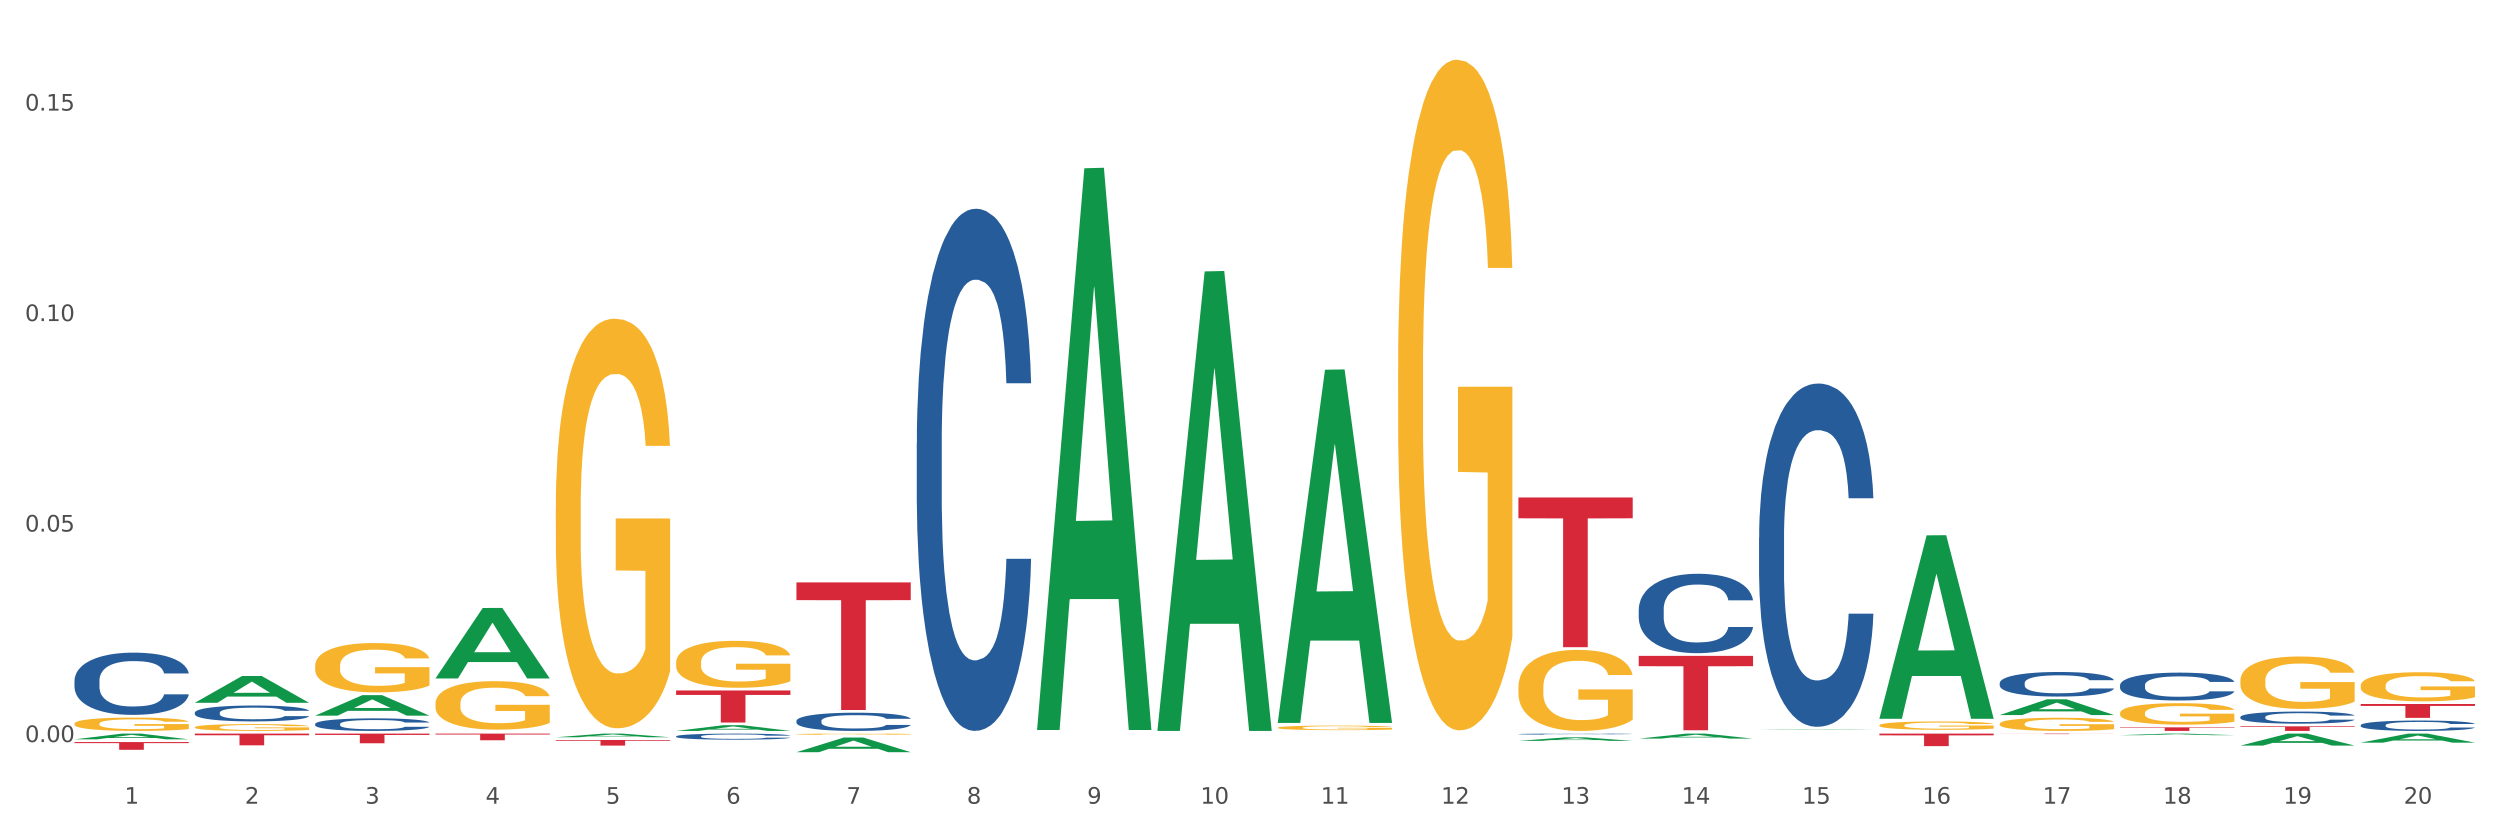 <?xml version="1.0" encoding="utf-8" standalone="no"?>
<!DOCTYPE svg PUBLIC "-//W3C//DTD SVG 1.1//EN"
  "http://www.w3.org/Graphics/SVG/1.1/DTD/svg11.dtd">
<svg xmlns:xlink="http://www.w3.org/1999/xlink" width="1080pt" height="360pt" viewBox="0 0 1080 360" xmlns="http://www.w3.org/2000/svg" version="1.1">
 <rect x="0" y="0" width="1080" height="360" fill="#333333" stroke="none"/>
 <defs>
  <style type="text/css">*{stroke-linejoin: round; stroke-linecap: butt}</style>
 </defs>
 <g id="figure_1">
  <g id="patch_1">
   <path d="M 0 360 
L 1080 360 
L 1080 0 
L 0 0 
z
" style="fill: #ffffff; stroke: #ffffff; stroke-linejoin: miter"/>
  </g>
  <g id="axes_1">
   <g id="matplotlib.axis_1">
    <g id="xtick_1">
     <g id="text_1">
      <!-- 1 -->
      <g style="fill: #4d4d4d" transform="translate(53.812 347.204) scale(0.096 -0.096)">
       <defs>
        <path id="DejaVuSans-31" d="M 794 531 
L 1825 531 
L 1825 4091 
L 703 3866 
L 703 4441 
L 1819 4666 
L 2450 4666 
L 2450 531 
L 3481 531 
L 3481 0 
L 794 0 
L 794 531 
z
" transform="scale(0.016)"/>
       </defs>
       <use xlink:href="#DejaVuSans-31"/>
      </g>
     </g>
    </g>
    <g id="xtick_2">
     <g id="text_2">
      <!-- 2 -->
      <g style="fill: #4d4d4d" transform="translate(105.793 347.204) scale(0.096 -0.096)">
       <defs>
        <path id="DejaVuSans-32" d="M 1228 531 
L 3431 531 
L 3431 0 
L 469 0 
L 469 531 
Q 828 903 1448 1529 
Q 2069 2156 2228 2338 
Q 2531 2678 2651 2914 
Q 2772 3150 2772 3378 
Q 2772 3750 2511 3984 
Q 2250 4219 1831 4219 
Q 1534 4219 1204 4116 
Q 875 4013 500 3803 
L 500 4441 
Q 881 4594 1212 4672 
Q 1544 4750 1819 4750 
Q 2544 4750 2975 4387 
Q 3406 4025 3406 3419 
Q 3406 3131 3298 2873 
Q 3191 2616 2906 2266 
Q 2828 2175 2409 1742 
Q 1991 1309 1228 531 
z
" transform="scale(0.016)"/>
       </defs>
       <use xlink:href="#DejaVuSans-32"/>
      </g>
     </g>
    </g>
    <g id="xtick_3">
     <g id="text_3">
      <!-- 3 -->
      <g style="fill: #4d4d4d" transform="translate(157.774 347.204) scale(0.096 -0.096)">
       <defs>
        <path id="DejaVuSans-33" d="M 2597 2516 
Q 3050 2419 3304 2112 
Q 3559 1806 3559 1356 
Q 3559 666 3084 287 
Q 2609 -91 1734 -91 
Q 1441 -91 1130 -33 
Q 819 25 488 141 
L 488 750 
Q 750 597 1062 519 
Q 1375 441 1716 441 
Q 2309 441 2620 675 
Q 2931 909 2931 1356 
Q 2931 1769 2642 2001 
Q 2353 2234 1838 2234 
L 1294 2234 
L 1294 2753 
L 1863 2753 
Q 2328 2753 2575 2939 
Q 2822 3125 2822 3475 
Q 2822 3834 2567 4026 
Q 2313 4219 1838 4219 
Q 1578 4219 1281 4162 
Q 984 4106 628 3988 
L 628 4550 
Q 988 4650 1302 4700 
Q 1616 4750 1894 4750 
Q 2613 4750 3031 4423 
Q 3450 4097 3450 3541 
Q 3450 3153 3228 2886 
Q 3006 2619 2597 2516 
z
" transform="scale(0.016)"/>
       </defs>
       <use xlink:href="#DejaVuSans-33"/>
      </g>
     </g>
    </g>
    <g id="xtick_4">
     <g id="text_4">
      <!-- 4 -->
      <g style="fill: #4d4d4d" transform="translate(209.756 347.204) scale(0.096 -0.096)">
       <defs>
        <path id="DejaVuSans-34" d="M 2419 4116 
L 825 1625 
L 2419 1625 
L 2419 4116 
z
M 2253 4666 
L 3047 4666 
L 3047 1625 
L 3713 1625 
L 3713 1100 
L 3047 1100 
L 3047 0 
L 2419 0 
L 2419 1100 
L 313 1100 
L 313 1709 
L 2253 4666 
z
" transform="scale(0.016)"/>
       </defs>
       <use xlink:href="#DejaVuSans-34"/>
      </g>
     </g>
    </g>
    <g id="xtick_5">
     <g id="text_5">
      <!-- 5 -->
      <g style="fill: #4d4d4d" transform="translate(261.737 347.204) scale(0.096 -0.096)">
       <defs>
        <path id="DejaVuSans-35" d="M 691 4666 
L 3169 4666 
L 3169 4134 
L 1269 4134 
L 1269 2991 
Q 1406 3038 1543 3061 
Q 1681 3084 1819 3084 
Q 2600 3084 3056 2656 
Q 3513 2228 3513 1497 
Q 3513 744 3044 326 
Q 2575 -91 1722 -91 
Q 1428 -91 1123 -41 
Q 819 9 494 109 
L 494 744 
Q 775 591 1075 516 
Q 1375 441 1709 441 
Q 2250 441 2565 725 
Q 2881 1009 2881 1497 
Q 2881 1984 2565 2268 
Q 2250 2553 1709 2553 
Q 1456 2553 1204 2497 
Q 953 2441 691 2322 
L 691 4666 
z
" transform="scale(0.016)"/>
       </defs>
       <use xlink:href="#DejaVuSans-35"/>
      </g>
     </g>
    </g>
    <g id="xtick_6">
     <g id="text_6">
      <!-- 6 -->
      <g style="fill: #4d4d4d" transform="translate(313.718 347.204) scale(0.096 -0.096)">
       <defs>
        <path id="DejaVuSans-36" d="M 2113 2584 
Q 1688 2584 1439 2293 
Q 1191 2003 1191 1497 
Q 1191 994 1439 701 
Q 1688 409 2113 409 
Q 2538 409 2786 701 
Q 3034 994 3034 1497 
Q 3034 2003 2786 2293 
Q 2538 2584 2113 2584 
z
M 3366 4563 
L 3366 3988 
Q 3128 4100 2886 4159 
Q 2644 4219 2406 4219 
Q 1781 4219 1451 3797 
Q 1122 3375 1075 2522 
Q 1259 2794 1537 2939 
Q 1816 3084 2150 3084 
Q 2853 3084 3261 2657 
Q 3669 2231 3669 1497 
Q 3669 778 3244 343 
Q 2819 -91 2113 -91 
Q 1303 -91 875 529 
Q 447 1150 447 2328 
Q 447 3434 972 4092 
Q 1497 4750 2381 4750 
Q 2619 4750 2861 4703 
Q 3103 4656 3366 4563 
z
" transform="scale(0.016)"/>
       </defs>
       <use xlink:href="#DejaVuSans-36"/>
      </g>
     </g>
    </g>
    <g id="xtick_7">
     <g id="text_7">
      <!-- 7 -->
      <g style="fill: #4d4d4d" transform="translate(365.699 347.204) scale(0.096 -0.096)">
       <defs>
        <path id="DejaVuSans-37" d="M 525 4666 
L 3525 4666 
L 3525 4397 
L 1831 0 
L 1172 0 
L 2766 4134 
L 525 4134 
L 525 4666 
z
" transform="scale(0.016)"/>
       </defs>
       <use xlink:href="#DejaVuSans-37"/>
      </g>
     </g>
    </g>
    <g id="xtick_8">
     <g id="text_8">
      <!-- 8 -->
      <g style="fill: #4d4d4d" transform="translate(417.68 347.204) scale(0.096 -0.096)">
       <defs>
        <path id="DejaVuSans-38" d="M 2034 2216 
Q 1584 2216 1326 1975 
Q 1069 1734 1069 1313 
Q 1069 891 1326 650 
Q 1584 409 2034 409 
Q 2484 409 2743 651 
Q 3003 894 3003 1313 
Q 3003 1734 2745 1975 
Q 2488 2216 2034 2216 
z
M 1403 2484 
Q 997 2584 770 2862 
Q 544 3141 544 3541 
Q 544 4100 942 4425 
Q 1341 4750 2034 4750 
Q 2731 4750 3128 4425 
Q 3525 4100 3525 3541 
Q 3525 3141 3298 2862 
Q 3072 2584 2669 2484 
Q 3125 2378 3379 2068 
Q 3634 1759 3634 1313 
Q 3634 634 3220 271 
Q 2806 -91 2034 -91 
Q 1263 -91 848 271 
Q 434 634 434 1313 
Q 434 1759 690 2068 
Q 947 2378 1403 2484 
z
M 1172 3481 
Q 1172 3119 1398 2916 
Q 1625 2713 2034 2713 
Q 2441 2713 2670 2916 
Q 2900 3119 2900 3481 
Q 2900 3844 2670 4047 
Q 2441 4250 2034 4250 
Q 1625 4250 1398 4047 
Q 1172 3844 1172 3481 
z
" transform="scale(0.016)"/>
       </defs>
       <use xlink:href="#DejaVuSans-38"/>
      </g>
     </g>
    </g>
    <g id="xtick_9">
     <g id="text_9">
      <!-- 9 -->
      <g style="fill: #4d4d4d" transform="translate(469.662 347.204) scale(0.096 -0.096)">
       <defs>
        <path id="DejaVuSans-39" d="M 703 97 
L 703 672 
Q 941 559 1184 500 
Q 1428 441 1663 441 
Q 2288 441 2617 861 
Q 2947 1281 2994 2138 
Q 2813 1869 2534 1725 
Q 2256 1581 1919 1581 
Q 1219 1581 811 2004 
Q 403 2428 403 3163 
Q 403 3881 828 4315 
Q 1253 4750 1959 4750 
Q 2769 4750 3195 4129 
Q 3622 3509 3622 2328 
Q 3622 1225 3098 567 
Q 2575 -91 1691 -91 
Q 1453 -91 1209 -44 
Q 966 3 703 97 
z
M 1959 2075 
Q 2384 2075 2632 2365 
Q 2881 2656 2881 3163 
Q 2881 3666 2632 3958 
Q 2384 4250 1959 4250 
Q 1534 4250 1286 3958 
Q 1038 3666 1038 3163 
Q 1038 2656 1286 2365 
Q 1534 2075 1959 2075 
z
" transform="scale(0.016)"/>
       </defs>
       <use xlink:href="#DejaVuSans-39"/>
      </g>
     </g>
    </g>
    <g id="xtick_10">
     <g id="text_10">
      <!-- 10 -->
      <g style="fill: #4d4d4d" transform="translate(518.589 347.204) scale(0.096 -0.096)">
       <defs>
        <path id="DejaVuSans-30" d="M 2034 4250 
Q 1547 4250 1301 3770 
Q 1056 3291 1056 2328 
Q 1056 1369 1301 889 
Q 1547 409 2034 409 
Q 2525 409 2770 889 
Q 3016 1369 3016 2328 
Q 3016 3291 2770 3770 
Q 2525 4250 2034 4250 
z
M 2034 4750 
Q 2819 4750 3233 4129 
Q 3647 3509 3647 2328 
Q 3647 1150 3233 529 
Q 2819 -91 2034 -91 
Q 1250 -91 836 529 
Q 422 1150 422 2328 
Q 422 3509 836 4129 
Q 1250 4750 2034 4750 
z
" transform="scale(0.016)"/>
       </defs>
       <use xlink:href="#DejaVuSans-31"/>
       <use xlink:href="#DejaVuSans-30" transform="translate(63.623 0)"/>
      </g>
     </g>
    </g>
    <g id="xtick_11">
     <g id="text_11">
      <!-- 11 -->
      <g style="fill: #4d4d4d" transform="translate(570.57 347.204) scale(0.096 -0.096)">
       <use xlink:href="#DejaVuSans-31"/>
       <use xlink:href="#DejaVuSans-31" transform="translate(63.623 0)"/>
      </g>
     </g>
    </g>
    <g id="xtick_12">
     <g id="text_12">
      <!-- 12 -->
      <g style="fill: #4d4d4d" transform="translate(622.551 347.204) scale(0.096 -0.096)">
       <use xlink:href="#DejaVuSans-31"/>
       <use xlink:href="#DejaVuSans-32" transform="translate(63.623 0)"/>
      </g>
     </g>
    </g>
    <g id="xtick_13">
     <g id="text_13">
      <!-- 13 -->
      <g style="fill: #4d4d4d" transform="translate(674.533 347.204) scale(0.096 -0.096)">
       <use xlink:href="#DejaVuSans-31"/>
       <use xlink:href="#DejaVuSans-33" transform="translate(63.623 0)"/>
      </g>
     </g>
    </g>
    <g id="xtick_14">
     <g id="text_14">
      <!-- 14 -->
      <g style="fill: #4d4d4d" transform="translate(726.514 347.204) scale(0.096 -0.096)">
       <use xlink:href="#DejaVuSans-31"/>
       <use xlink:href="#DejaVuSans-34" transform="translate(63.623 0)"/>
      </g>
     </g>
    </g>
    <g id="xtick_15">
     <g id="text_15">
      <!-- 15 -->
      <g style="fill: #4d4d4d" transform="translate(778.495 347.204) scale(0.096 -0.096)">
       <use xlink:href="#DejaVuSans-31"/>
       <use xlink:href="#DejaVuSans-35" transform="translate(63.623 0)"/>
      </g>
     </g>
    </g>
    <g id="xtick_16">
     <g id="text_16">
      <!-- 16 -->
      <g style="fill: #4d4d4d" transform="translate(830.476 347.204) scale(0.096 -0.096)">
       <use xlink:href="#DejaVuSans-31"/>
       <use xlink:href="#DejaVuSans-36" transform="translate(63.623 0)"/>
      </g>
     </g>
    </g>
    <g id="xtick_17">
     <g id="text_17">
      <!-- 17 -->
      <g style="fill: #4d4d4d" transform="translate(882.457 347.204) scale(0.096 -0.096)">
       <use xlink:href="#DejaVuSans-31"/>
       <use xlink:href="#DejaVuSans-37" transform="translate(63.623 0)"/>
      </g>
     </g>
    </g>
    <g id="xtick_18">
     <g id="text_18">
      <!-- 18 -->
      <g style="fill: #4d4d4d" transform="translate(934.439 347.204) scale(0.096 -0.096)">
       <use xlink:href="#DejaVuSans-31"/>
       <use xlink:href="#DejaVuSans-38" transform="translate(63.623 0)"/>
      </g>
     </g>
    </g>
    <g id="xtick_19">
     <g id="text_19">
      <!-- 19 -->
      <g style="fill: #4d4d4d" transform="translate(986.42 347.204) scale(0.096 -0.096)">
       <use xlink:href="#DejaVuSans-31"/>
       <use xlink:href="#DejaVuSans-39" transform="translate(63.623 0)"/>
      </g>
     </g>
    </g>
    <g id="xtick_20">
     <g id="text_20">
      <!-- 20 -->
      <g style="fill: #4d4d4d" transform="translate(1038.401 347.204) scale(0.096 -0.096)">
       <use xlink:href="#DejaVuSans-32"/>
       <use xlink:href="#DejaVuSans-30" transform="translate(63.623 0)"/>
      </g>
     </g>
    </g>
    <g id="xtick_21"/>
    <g id="xtick_22"/>
    <g id="xtick_23"/>
    <g id="xtick_24"/>
    <g id="xtick_25"/>
    <g id="xtick_26"/>
    <g id="xtick_27"/>
    <g id="xtick_28"/>
    <g id="xtick_29"/>
    <g id="xtick_30"/>
    <g id="xtick_31"/>
    <g id="xtick_32"/>
    <g id="xtick_33"/>
    <g id="xtick_34"/>
    <g id="xtick_35"/>
    <g id="xtick_36"/>
    <g id="xtick_37"/>
    <g id="xtick_38"/>
    <g id="xtick_39"/>
   </g>
   <g id="matplotlib.axis_2">
    <g id="ytick_1">
     <g id="text_21">
      <!-- 0.00 -->
      <g style="fill: #4d4d4d" transform="translate(10.8 320.572) scale(0.096 -0.096)">
       <defs>
        <path id="DejaVuSans-2e" d="M 684 794 
L 1344 794 
L 1344 0 
L 684 0 
L 684 794 
z
" transform="scale(0.016)"/>
       </defs>
       <use xlink:href="#DejaVuSans-30"/>
       <use xlink:href="#DejaVuSans-2e" transform="translate(63.623 0)"/>
       <use xlink:href="#DejaVuSans-30" transform="translate(95.41 0)"/>
       <use xlink:href="#DejaVuSans-30" transform="translate(159.033 0)"/>
      </g>
     </g>
    </g>
    <g id="ytick_2">
     <g id="text_22">
      <!-- 0.05 -->
      <g style="fill: #4d4d4d" transform="translate(10.8 229.643) scale(0.096 -0.096)">
       <use xlink:href="#DejaVuSans-30"/>
       <use xlink:href="#DejaVuSans-2e" transform="translate(63.623 0)"/>
       <use xlink:href="#DejaVuSans-30" transform="translate(95.41 0)"/>
       <use xlink:href="#DejaVuSans-35" transform="translate(159.033 0)"/>
      </g>
     </g>
    </g>
    <g id="ytick_3">
     <g id="text_23">
      <!-- 0.10 -->
      <g style="fill: #4d4d4d" transform="translate(10.8 138.714) scale(0.096 -0.096)">
       <use xlink:href="#DejaVuSans-30"/>
       <use xlink:href="#DejaVuSans-2e" transform="translate(63.623 0)"/>
       <use xlink:href="#DejaVuSans-31" transform="translate(95.41 0)"/>
       <use xlink:href="#DejaVuSans-30" transform="translate(159.033 0)"/>
      </g>
     </g>
    </g>
    <g id="ytick_4">
     <g id="text_24">
      <!-- 0.15 -->
      <g style="fill: #4d4d4d" transform="translate(10.8 47.785) scale(0.096 -0.096)">
       <use xlink:href="#DejaVuSans-30"/>
       <use xlink:href="#DejaVuSans-2e" transform="translate(63.623 0)"/>
       <use xlink:href="#DejaVuSans-31" transform="translate(95.41 0)"/>
       <use xlink:href="#DejaVuSans-35" transform="translate(159.033 0)"/>
      </g>
     </g>
    </g>
    <g id="ytick_5"/>
    <g id="ytick_6"/>
    <g id="ytick_7"/>
   </g>
   <g id="PolyCollection_1">
    <path d="M 32.175 319.4 
L 32.226 319.398 
L 52.59 316.927 
L 61.041 316.924 
L 81.557 319.405 
L 71.783 319.405 
L 67.353 318.827 
L 46.328 318.827 
L 46.175 318.837 
L 41.899 319.405 
L 32.175 319.405 
L 32.175 319.4 
L 48.975 318.483 
L 64.706 318.48 
L 56.917 317.453 
L 56.815 317.448 
L 56.713 317.455 
L 48.924 318.48 
L 48.975 318.483 
L 32.175 319.4 
z
" clip-path="url(#p1a30b8d16d)" style="fill: #109648"/>
    <path d="M 84.156 303.601 
L 84.207 303.59 
L 104.571 292.028 
L 113.022 292.017 
L 133.538 303.623 
L 123.764 303.623 
L 119.335 300.92 
L 98.309 300.92 
L 98.156 300.964 
L 93.88 303.623 
L 84.156 303.623 
L 84.156 303.601 
L 100.956 299.307 
L 116.687 299.296 
L 108.898 294.49 
L 108.796 294.469 
L 108.695 294.501 
L 100.905 299.296 
L 100.956 299.307 
L 84.156 303.601 
z
" clip-path="url(#p1a30b8d16d)" style="fill: #109648"/>
    <path d="M 136.137 309.148 
L 136.188 309.14 
L 156.552 300.295 
L 165.003 300.287 
L 185.52 309.165 
L 175.745 309.165 
L 171.316 307.097 
L 150.29 307.097 
L 150.137 307.131 
L 145.861 309.165 
L 136.137 309.165 
L 136.137 309.148 
L 152.938 305.864 
L 168.669 305.855 
L 160.879 302.179 
L 160.778 302.162 
L 160.676 302.187 
L 152.887 305.855 
L 152.938 305.864 
L 136.137 309.148 
z
" clip-path="url(#p1a30b8d16d)" style="fill: #109648"/>
    <path d="M 188.119 293.042 
L 188.17 293.013 
L 208.533 262.65 
L 216.984 262.621 
L 237.501 293.099 
L 227.726 293.099 
L 223.297 286.002 
L 202.271 286.002 
L 202.119 286.116 
L 197.842 293.099 
L 188.119 293.099 
L 188.119 293.042 
L 204.919 281.766 
L 220.65 281.738 
L 212.861 269.118 
L 212.759 269.06 
L 212.657 269.146 
L 204.868 281.738 
L 204.919 281.766 
L 188.119 293.042 
z
" clip-path="url(#p1a30b8d16d)" style="fill: #109648"/>
    <path d="M 759.912 315.355 
L 759.963 315.355 
L 780.327 315.154 
L 788.777 315.154 
L 809.294 315.355 
L 799.519 315.355 
L 795.09 315.308 
L 774.065 315.308 
L 773.912 315.309 
L 769.636 315.355 
L 759.912 315.355 
L 759.912 315.355 
L 776.712 315.28 
L 792.443 315.28 
L 784.654 315.197 
L 784.552 315.196 
L 784.45 315.197 
L 776.661 315.28 
L 776.712 315.28 
L 759.912 315.355 
z
" clip-path="url(#p1a30b8d16d)" style="fill: #109648"/>
    <path d="M 344.062 324.938 
L 344.113 324.932 
L 364.477 318.622 
L 372.928 318.616 
L 393.444 324.95 
L 383.67 324.95 
L 379.241 323.475 
L 358.215 323.475 
L 358.062 323.498 
L 353.786 324.95 
L 344.062 324.95 
L 344.062 324.938 
L 360.862 322.594 
L 376.593 322.588 
L 368.804 319.966 
L 368.702 319.954 
L 368.601 319.972 
L 360.811 322.588 
L 360.862 322.594 
L 344.062 324.938 
z
" clip-path="url(#p1a30b8d16d)" style="fill: #109648"/>
    <path d="M 292.081 315.755 
L 292.132 315.753 
L 312.496 313.291 
L 320.947 313.289 
L 341.463 315.76 
L 331.689 315.76 
L 327.259 315.184 
L 306.234 315.184 
L 306.081 315.194 
L 301.805 315.76 
L 292.081 315.76 
L 292.081 315.755 
L 308.881 314.841 
L 324.612 314.839 
L 316.823 313.816 
L 316.721 313.811 
L 316.619 313.818 
L 308.83 314.839 
L 308.881 314.841 
L 292.081 315.755 
z
" clip-path="url(#p1a30b8d16d)" style="fill: #109648"/>
    <path d="M 240.1 318.498 
L 240.151 318.497 
L 260.514 316.926 
L 268.965 316.924 
L 289.482 318.501 
L 279.707 318.501 
L 275.278 318.134 
L 254.253 318.134 
L 254.1 318.14 
L 249.824 318.501 
L 240.1 318.501 
L 240.1 318.498 
L 256.9 317.915 
L 272.631 317.913 
L 264.842 317.26 
L 264.74 317.257 
L 264.638 317.262 
L 256.849 317.913 
L 256.9 317.915 
L 240.1 318.498 
z
" clip-path="url(#p1a30b8d16d)" style="fill: #109648"/>
    <path d="M 500.006 315.387 
L 500.057 315.2 
L 520.421 117.25 
L 528.871 117.064 
L 549.388 315.76 
L 539.613 315.76 
L 535.184 269.491 
L 514.159 269.491 
L 514.006 270.237 
L 509.73 315.76 
L 500.006 315.76 
L 500.006 315.387 
L 516.806 241.878 
L 532.537 241.692 
L 524.748 159.415 
L 524.646 159.042 
L 524.544 159.601 
L 516.755 241.692 
L 516.806 241.878 
L 500.006 315.387 
z
" clip-path="url(#p1a30b8d16d)" style="fill: #109648"/>
    <path d="M 551.987 312.01 
L 552.038 311.867 
L 572.402 159.723 
L 580.853 159.58 
L 601.369 312.297 
L 591.595 312.297 
L 587.165 276.735 
L 566.14 276.735 
L 565.987 277.308 
L 561.711 312.297 
L 551.987 312.297 
L 551.987 312.01 
L 568.787 255.512 
L 584.518 255.369 
L 576.729 192.131 
L 576.627 191.844 
L 576.525 192.274 
L 568.736 255.369 
L 568.787 255.512 
L 551.987 312.01 
z
" clip-path="url(#p1a30b8d16d)" style="fill: #109648"/>
    <path d="M 655.949 320.063 
L 656 320.062 
L 676.364 318.538 
L 684.815 318.536 
L 705.332 320.066 
L 695.557 320.066 
L 691.128 319.71 
L 670.102 319.71 
L 669.95 319.716 
L 665.673 320.066 
L 655.949 320.066 
L 655.949 320.063 
L 672.75 319.497 
L 688.481 319.496 
L 680.691 318.862 
L 680.59 318.859 
L 680.488 318.864 
L 672.699 319.496 
L 672.75 319.497 
L 655.949 320.063 
z
" clip-path="url(#p1a30b8d16d)" style="fill: #109648"/>
    <path d="M 448.025 314.899 
L 448.076 314.671 
L 468.439 72.692 
L 476.89 72.464 
L 497.407 315.355 
L 487.632 315.355 
L 483.203 258.795 
L 462.177 258.795 
L 462.025 259.707 
L 457.748 315.355 
L 448.025 315.355 
L 448.025 314.899 
L 464.825 225.041 
L 480.556 224.813 
L 472.767 124.235 
L 472.665 123.779 
L 472.563 124.463 
L 464.774 224.813 
L 464.825 225.041 
L 448.025 314.899 
z
" clip-path="url(#p1a30b8d16d)" style="fill: #109648"/>
    <path d="M 707.931 319.086 
L 707.982 319.084 
L 728.345 316.926 
L 736.796 316.924 
L 757.313 319.09 
L 747.538 319.09 
L 743.109 318.586 
L 722.083 318.586 
L 721.931 318.594 
L 717.654 319.09 
L 707.931 319.09 
L 707.931 319.086 
L 724.731 318.285 
L 740.462 318.283 
L 732.673 317.386 
L 732.571 317.382 
L 732.469 317.388 
L 724.68 318.283 
L 724.731 318.285 
L 707.931 319.086 
z
" clip-path="url(#p1a30b8d16d)" style="fill: #109648"/>
    <path d="M 863.874 316.924 
L 913.256 316.924 
L 913.256 316.954 
L 893.831 316.954 
L 893.831 317.136 
L 883.182 317.136 
L 883.182 316.954 
L 863.874 316.954 
L 863.874 316.925 
L 863.874 316.924 
z
" clip-path="url(#p1a30b8d16d)" style="fill: #d62839"/>
    <path d="M 32.175 320.57 
L 81.557 320.57 
L 81.557 321.036 
L 62.132 321.039 
L 62.132 323.922 
L 51.483 323.922 
L 51.483 321.039 
L 32.175 321.036 
L 32.175 320.573 
L 32.175 320.57 
z
" clip-path="url(#p1a30b8d16d)" style="fill: #d62839"/>
    <path d="M 84.156 316.924 
L 133.538 316.924 
L 133.538 317.627 
L 114.113 317.632 
L 114.113 321.982 
L 103.464 321.982 
L 103.464 317.632 
L 84.156 317.627 
L 84.156 316.929 
L 84.156 316.924 
z
" clip-path="url(#p1a30b8d16d)" style="fill: #d62839"/>
    <path d="M 915.855 314.213 
L 965.238 314.213 
L 965.238 314.428 
L 945.812 314.429 
L 945.812 315.76 
L 935.164 315.76 
L 935.164 314.429 
L 915.855 314.428 
L 915.855 314.215 
L 915.855 314.213 
z
" clip-path="url(#p1a30b8d16d)" style="fill: #d62839"/>
    <path d="M 811.893 316.924 
L 861.275 316.924 
L 861.275 317.677 
L 841.85 317.682 
L 841.85 322.339 
L 831.201 322.339 
L 831.201 317.682 
L 811.893 317.677 
L 811.893 316.929 
L 811.893 316.924 
z
" clip-path="url(#p1a30b8d16d)" style="fill: #d62839"/>
    <path d="M 292.081 298.284 
L 341.463 298.284 
L 341.463 300.208 
L 322.038 300.221 
L 322.038 312.124 
L 311.389 312.124 
L 311.389 300.221 
L 292.081 300.208 
L 292.081 298.297 
L 292.081 298.284 
z
" clip-path="url(#p1a30b8d16d)" style="fill: #d62839"/>
    <path d="M 240.1 319.666 
L 289.482 319.666 
L 289.482 320.006 
L 270.057 320.008 
L 270.057 322.112 
L 259.408 322.112 
L 259.408 320.008 
L 240.1 320.006 
L 240.1 319.668 
L 240.1 319.666 
z
" clip-path="url(#p1a30b8d16d)" style="fill: #d62839"/>
    <path d="M 915.855 295.985 
L 915.914 295.974 
L 915.914 295.666 
L 916.089 295.248 
L 916.731 294.478 
L 917.548 293.895 
L 918.949 293.213 
L 919.708 292.927 
L 920.7 292.608 
L 922.743 292.091 
L 925.078 291.651 
L 926.713 291.409 
L 927.938 291.255 
L 930.682 290.98 
L 932.258 290.859 
L 933.892 290.76 
L 935.293 290.694 
L 937.628 290.617 
L 939.496 290.584 
L 941.656 290.573 
L 943.465 290.584 
L 945.858 290.628 
L 949.361 290.76 
L 950.703 290.837 
L 952.513 290.969 
L 954.381 291.145 
L 955.898 291.321 
L 957.649 291.574 
L 959.459 291.904 
L 961.21 292.322 
L 962.436 292.707 
L 963.428 293.114 
L 964.304 293.609 
L 964.946 294.148 
L 965.238 294.599 
L 954.556 294.599 
L 954.264 294.192 
L 953.68 293.752 
L 953.096 293.455 
L 952.454 293.213 
L 951.462 292.938 
L 950.586 292.762 
L 949.127 292.553 
L 947.785 292.421 
L 946.676 292.344 
L 945.333 292.278 
L 942.473 292.212 
L 940.43 292.212 
L 939.146 292.234 
L 937.57 292.289 
L 936.227 292.366 
L 934.651 292.498 
L 933.425 292.641 
L 932.199 292.828 
L 931.499 292.96 
L 930.448 293.202 
L 929.748 293.4 
L 928.814 293.741 
L 928.289 293.983 
L 927.355 294.61 
L 926.946 295.072 
L 926.771 295.391 
L 926.654 295.743 
L 926.654 297.459 
L 927.004 298.229 
L 927.296 298.559 
L 927.763 298.933 
L 928.639 299.417 
L 929.923 299.89 
L 931.265 300.231 
L 932.375 300.44 
L 933.425 300.594 
L 934.476 300.715 
L 935.76 300.825 
L 936.811 300.891 
L 938.387 300.957 
L 940.255 300.99 
L 941.714 300.99 
L 944.691 300.935 
L 946.033 300.88 
L 947.318 300.803 
L 948.719 300.682 
L 949.828 300.55 
L 950.47 300.451 
L 951.52 300.242 
L 952.338 300.022 
L 953.038 299.769 
L 953.505 299.549 
L 954.03 299.219 
L 954.439 298.845 
L 954.556 298.647 
L 965.238 298.647 
L 965.004 299.043 
L 964.596 299.428 
L 963.778 299.945 
L 963.136 300.242 
L 962.144 300.605 
L 961.093 300.913 
L 959.634 301.254 
L 958.291 301.507 
L 956.89 301.727 
L 955.373 301.925 
L 952.629 302.2 
L 951.637 302.277 
L 949.536 302.409 
L 947.901 302.486 
L 945.508 302.563 
L 943.056 302.607 
L 940.488 302.618 
L 938.212 302.596 
L 935.702 302.53 
L 934.126 302.464 
L 932.375 302.365 
L 930.332 302.211 
L 928.405 302.024 
L 926.596 301.804 
L 924.903 301.551 
L 923.327 301.265 
L 921.284 300.792 
L 919.766 300.33 
L 918.657 299.901 
L 917.898 299.538 
L 917.14 299.076 
L 916.731 298.757 
L 916.089 297.987 
L 915.855 297.272 
L 915.855 295.985 
z
" clip-path="url(#p1a30b8d16d)" style="fill: #255c99"/>
    <path d="M 967.837 309.748 
L 967.895 309.743 
L 967.895 309.61 
L 968.07 309.428 
L 968.712 309.095 
L 969.529 308.842 
L 970.93 308.546 
L 971.689 308.422 
L 972.681 308.284 
L 974.724 308.06 
L 977.059 307.869 
L 978.694 307.764 
L 979.92 307.697 
L 982.663 307.578 
L 984.239 307.526 
L 985.873 307.483 
L 987.274 307.454 
L 989.609 307.421 
L 991.477 307.406 
L 993.637 307.402 
L 995.446 307.406 
L 997.84 307.425 
L 1001.342 307.483 
L 1002.684 307.516 
L 1004.494 307.573 
L 1006.362 307.65 
L 1007.879 307.726 
L 1009.631 307.836 
L 1011.44 307.979 
L 1013.191 308.16 
L 1014.417 308.327 
L 1015.409 308.503 
L 1016.285 308.718 
L 1016.927 308.951 
L 1017.219 309.147 
L 1006.537 309.147 
L 1006.245 308.971 
L 1005.661 308.78 
L 1005.078 308.651 
L 1004.435 308.546 
L 1003.443 308.427 
L 1002.568 308.351 
L 1001.108 308.26 
L 999.766 308.203 
L 998.657 308.169 
L 997.314 308.141 
L 994.454 308.112 
L 992.411 308.112 
L 991.127 308.122 
L 989.551 308.146 
L 988.208 308.179 
L 986.632 308.236 
L 985.406 308.298 
L 984.181 308.379 
L 983.48 308.436 
L 982.429 308.541 
L 981.729 308.627 
L 980.795 308.775 
L 980.27 308.88 
L 979.336 309.152 
L 978.927 309.352 
L 978.752 309.49 
L 978.635 309.643 
L 978.635 310.387 
L 978.986 310.721 
L 979.277 310.864 
L 979.744 311.026 
L 980.62 311.236 
L 981.904 311.441 
L 983.247 311.589 
L 984.356 311.679 
L 985.406 311.746 
L 986.457 311.798 
L 987.741 311.846 
L 988.792 311.875 
L 990.368 311.903 
L 992.236 311.918 
L 993.695 311.918 
L 996.672 311.894 
L 998.015 311.87 
L 999.299 311.837 
L 1000.7 311.784 
L 1001.809 311.727 
L 1002.451 311.684 
L 1003.502 311.593 
L 1004.319 311.498 
L 1005.019 311.388 
L 1005.486 311.293 
L 1006.012 311.15 
L 1006.42 310.988 
L 1006.537 310.902 
L 1017.219 310.902 
L 1016.985 311.074 
L 1016.577 311.24 
L 1015.76 311.465 
L 1015.117 311.593 
L 1014.125 311.751 
L 1013.074 311.884 
L 1011.615 312.032 
L 1010.273 312.142 
L 1008.872 312.237 
L 1007.354 312.323 
L 1004.611 312.442 
L 1003.618 312.476 
L 1001.517 312.533 
L 999.883 312.566 
L 997.489 312.6 
L 995.038 312.619 
L 992.469 312.623 
L 990.193 312.614 
L 987.683 312.585 
L 986.107 312.557 
L 984.356 312.514 
L 982.313 312.447 
L 980.386 312.366 
L 978.577 312.271 
L 976.884 312.161 
L 975.308 312.037 
L 973.265 311.832 
L 971.748 311.632 
L 970.638 311.446 
L 969.88 311.288 
L 969.121 311.088 
L 968.712 310.95 
L 968.07 310.616 
L 967.837 310.306 
L 967.837 309.748 
z
" clip-path="url(#p1a30b8d16d)" style="fill: #255c99"/>
    <path d="M 1019.818 313.288 
L 1019.876 313.284 
L 1019.876 313.17 
L 1020.051 313.014 
L 1020.693 312.727 
L 1021.511 312.51 
L 1022.912 312.256 
L 1023.67 312.149 
L 1024.663 312.03 
L 1026.706 311.838 
L 1029.041 311.674 
L 1030.675 311.584 
L 1031.901 311.526 
L 1034.644 311.424 
L 1036.22 311.379 
L 1037.855 311.342 
L 1039.256 311.317 
L 1041.59 311.288 
L 1043.458 311.276 
L 1045.618 311.272 
L 1047.427 311.276 
L 1049.821 311.293 
L 1053.323 311.342 
L 1054.666 311.37 
L 1056.475 311.42 
L 1058.343 311.485 
L 1059.861 311.551 
L 1061.612 311.645 
L 1063.421 311.768 
L 1065.172 311.924 
L 1066.398 312.067 
L 1067.39 312.219 
L 1068.266 312.403 
L 1068.908 312.604 
L 1069.2 312.772 
L 1058.518 312.772 
L 1058.226 312.62 
L 1057.642 312.456 
L 1057.059 312.346 
L 1056.417 312.256 
L 1055.424 312.153 
L 1054.549 312.088 
L 1053.09 312.01 
L 1051.747 311.961 
L 1050.638 311.932 
L 1049.295 311.907 
L 1046.435 311.883 
L 1044.392 311.883 
L 1043.108 311.891 
L 1041.532 311.911 
L 1040.189 311.94 
L 1038.613 311.989 
L 1037.388 312.043 
L 1036.162 312.112 
L 1035.461 312.161 
L 1034.411 312.252 
L 1033.71 312.325 
L 1032.776 312.452 
L 1032.251 312.543 
L 1031.317 312.776 
L 1030.908 312.948 
L 1030.733 313.067 
L 1030.617 313.198 
L 1030.617 313.838 
L 1030.967 314.124 
L 1031.259 314.247 
L 1031.726 314.387 
L 1032.601 314.567 
L 1033.885 314.743 
L 1035.228 314.87 
L 1036.337 314.948 
L 1037.388 315.006 
L 1038.438 315.051 
L 1039.722 315.092 
L 1040.773 315.116 
L 1042.349 315.141 
L 1044.217 315.153 
L 1045.676 315.153 
L 1048.653 315.133 
L 1049.996 315.112 
L 1051.28 315.083 
L 1052.681 315.038 
L 1053.79 314.989 
L 1054.432 314.952 
L 1055.483 314.874 
L 1056.3 314.792 
L 1057 314.698 
L 1057.467 314.616 
L 1057.993 314.493 
L 1058.401 314.354 
L 1058.518 314.28 
L 1069.2 314.28 
L 1068.967 314.428 
L 1068.558 314.571 
L 1067.741 314.764 
L 1067.099 314.874 
L 1066.106 315.01 
L 1065.056 315.124 
L 1063.596 315.251 
L 1062.254 315.346 
L 1060.853 315.428 
L 1059.335 315.501 
L 1056.592 315.604 
L 1055.599 315.633 
L 1053.498 315.682 
L 1051.864 315.71 
L 1049.47 315.739 
L 1047.019 315.756 
L 1044.451 315.76 
L 1042.174 315.751 
L 1039.664 315.727 
L 1038.088 315.702 
L 1036.337 315.665 
L 1034.294 315.608 
L 1032.368 315.538 
L 1030.558 315.456 
L 1028.865 315.362 
L 1027.289 315.256 
L 1025.246 315.079 
L 1023.729 314.907 
L 1022.62 314.747 
L 1021.861 314.612 
L 1021.102 314.44 
L 1020.693 314.321 
L 1020.051 314.034 
L 1019.818 313.768 
L 1019.818 313.288 
z
" clip-path="url(#p1a30b8d16d)" style="fill: #255c99"/>
    <path d="M 707.931 283.336 
L 757.313 283.336 
L 757.313 287.801 
L 737.888 287.832 
L 737.888 315.466 
L 727.239 315.466 
L 727.239 287.832 
L 707.931 287.801 
L 707.931 283.367 
L 707.931 283.336 
z
" clip-path="url(#p1a30b8d16d)" style="fill: #d62839"/>
    <path d="M 655.949 214.911 
L 705.332 214.911 
L 705.332 223.898 
L 685.906 223.959 
L 685.906 279.582 
L 675.258 279.582 
L 675.258 223.959 
L 655.949 223.898 
L 655.949 214.972 
L 655.949 214.911 
z
" clip-path="url(#p1a30b8d16d)" style="fill: #d62839"/>
    <path d="M 344.062 251.588 
L 393.444 251.588 
L 393.444 259.25 
L 374.019 259.302 
L 374.019 306.724 
L 363.37 306.724 
L 363.37 259.302 
L 344.062 259.25 
L 344.062 251.639 
L 344.062 251.588 
z
" clip-path="url(#p1a30b8d16d)" style="fill: #d62839"/>
    <path d="M 1019.818 304.134 
L 1069.2 304.134 
L 1069.2 304.964 
L 1049.775 304.969 
L 1049.775 310.107 
L 1039.126 310.107 
L 1039.126 304.969 
L 1019.818 304.964 
L 1019.818 304.139 
L 1019.818 304.134 
z
" clip-path="url(#p1a30b8d16d)" style="fill: #d62839"/>
    <path d="M 967.837 313.788 
L 1017.219 313.788 
L 1017.219 314.062 
L 997.794 314.064 
L 997.794 315.76 
L 987.145 315.76 
L 987.145 314.064 
L 967.837 314.062 
L 967.837 313.79 
L 967.837 313.788 
z
" clip-path="url(#p1a30b8d16d)" style="fill: #d62839"/>
    <path d="M 188.119 316.924 
L 237.501 316.924 
L 237.501 317.325 
L 218.076 317.328 
L 218.076 319.808 
L 207.427 319.808 
L 207.427 317.328 
L 188.119 317.325 
L 188.119 316.927 
L 188.119 316.924 
z
" clip-path="url(#p1a30b8d16d)" style="fill: #d62839"/>
    <path d="M 136.137 316.924 
L 185.52 316.924 
L 185.52 317.503 
L 166.094 317.507 
L 166.094 321.089 
L 155.446 321.089 
L 155.446 317.507 
L 136.137 317.503 
L 136.137 316.928 
L 136.137 316.924 
z
" clip-path="url(#p1a30b8d16d)" style="fill: #d62839"/>
    <path d="M 84.156 307.867 
L 84.215 307.861 
L 84.215 307.686 
L 84.39 307.448 
L 85.032 307.01 
L 85.849 306.678 
L 87.25 306.29 
L 88.009 306.127 
L 89.001 305.946 
L 91.044 305.651 
L 93.379 305.401 
L 95.013 305.263 
L 96.239 305.176 
L 98.983 305.019 
L 100.559 304.95 
L 102.193 304.894 
L 103.594 304.856 
L 105.929 304.813 
L 107.797 304.794 
L 109.956 304.788 
L 111.766 304.794 
L 114.159 304.819 
L 117.661 304.894 
L 119.004 304.938 
L 120.813 305.013 
L 122.681 305.113 
L 124.199 305.213 
L 125.95 305.357 
L 127.76 305.545 
L 129.511 305.783 
L 130.737 306.002 
L 131.729 306.233 
L 132.604 306.515 
L 133.246 306.822 
L 133.538 307.078 
L 122.856 307.078 
L 122.565 306.847 
L 121.981 306.596 
L 121.397 306.428 
L 120.755 306.29 
L 119.763 306.133 
L 118.887 306.033 
L 117.428 305.914 
L 116.085 305.839 
L 114.976 305.795 
L 113.634 305.758 
L 110.774 305.72 
L 108.731 305.72 
L 107.446 305.733 
L 105.87 305.764 
L 104.528 305.808 
L 102.952 305.883 
L 101.726 305.964 
L 100.5 306.071 
L 99.8 306.146 
L 98.749 306.284 
L 98.049 306.396 
L 97.115 306.59 
L 96.589 306.728 
L 95.655 307.085 
L 95.247 307.348 
L 95.072 307.529 
L 94.955 307.729 
L 94.955 308.706 
L 95.305 309.144 
L 95.597 309.332 
L 96.064 309.545 
L 96.94 309.82 
L 98.224 310.089 
L 99.566 310.283 
L 100.675 310.402 
L 101.726 310.49 
L 102.777 310.559 
L 104.061 310.621 
L 105.112 310.659 
L 106.688 310.696 
L 108.555 310.715 
L 110.015 310.715 
L 112.992 310.684 
L 114.334 310.652 
L 115.618 310.609 
L 117.019 310.54 
L 118.128 310.465 
L 118.77 310.408 
L 119.821 310.289 
L 120.638 310.164 
L 121.339 310.02 
L 121.806 309.895 
L 122.331 309.707 
L 122.74 309.495 
L 122.856 309.382 
L 133.538 309.382 
L 133.305 309.607 
L 132.896 309.826 
L 132.079 310.12 
L 131.437 310.289 
L 130.445 310.496 
L 129.394 310.671 
L 127.935 310.865 
L 126.592 311.009 
L 125.191 311.134 
L 123.674 311.247 
L 120.93 311.404 
L 119.938 311.447 
L 117.836 311.522 
L 116.202 311.566 
L 113.809 311.61 
L 111.357 311.635 
L 108.789 311.641 
L 106.512 311.629 
L 104.002 311.591 
L 102.426 311.554 
L 100.675 311.497 
L 98.632 311.41 
L 96.706 311.303 
L 94.897 311.178 
L 93.204 311.034 
L 91.628 310.872 
L 89.585 310.602 
L 88.067 310.34 
L 86.958 310.095 
L 86.199 309.889 
L 85.44 309.626 
L 85.032 309.444 
L 84.39 309.006 
L 84.156 308.599 
L 84.156 307.867 
z
" clip-path="url(#p1a30b8d16d)" style="fill: #255c99"/>
    <path d="M 32.175 294.021 
L 32.233 293.997 
L 32.233 293.309 
L 32.408 292.376 
L 33.051 290.657 
L 33.868 289.356 
L 35.269 287.834 
L 36.028 287.195 
L 37.02 286.483 
L 39.063 285.329 
L 41.398 284.347 
L 43.032 283.807 
L 44.258 283.463 
L 47.001 282.849 
L 48.577 282.579 
L 50.212 282.358 
L 51.613 282.211 
L 53.948 282.039 
L 55.815 281.965 
L 57.975 281.941 
L 59.785 281.965 
L 62.178 282.064 
L 65.68 282.358 
L 67.023 282.53 
L 68.832 282.825 
L 70.7 283.218 
L 72.218 283.61 
L 73.969 284.175 
L 75.778 284.912 
L 77.53 285.845 
L 78.755 286.704 
L 79.748 287.613 
L 80.623 288.718 
L 81.265 289.921 
L 81.557 290.928 
L 70.875 290.928 
L 70.583 290.019 
L 70 289.037 
L 69.416 288.374 
L 68.774 287.834 
L 67.782 287.22 
L 66.906 286.827 
L 65.447 286.36 
L 64.104 286.066 
L 62.995 285.894 
L 61.653 285.747 
L 58.792 285.599 
L 56.749 285.599 
L 55.465 285.648 
L 53.889 285.771 
L 52.547 285.943 
L 50.971 286.238 
L 49.745 286.557 
L 48.519 286.974 
L 47.819 287.269 
L 46.768 287.809 
L 46.067 288.251 
L 45.133 289.012 
L 44.608 289.553 
L 43.674 290.952 
L 43.266 291.983 
L 43.09 292.695 
L 42.974 293.481 
L 42.974 297.312 
L 43.324 299.03 
L 43.616 299.767 
L 44.083 300.602 
L 44.958 301.682 
L 46.242 302.738 
L 47.585 303.499 
L 48.694 303.966 
L 49.745 304.309 
L 50.795 304.58 
L 52.08 304.825 
L 53.13 304.972 
L 54.706 305.12 
L 56.574 305.193 
L 58.033 305.193 
L 61.01 305.071 
L 62.353 304.948 
L 63.637 304.776 
L 65.038 304.506 
L 66.147 304.211 
L 66.789 303.99 
L 67.84 303.524 
L 68.657 303.033 
L 69.358 302.468 
L 69.825 301.977 
L 70.35 301.24 
L 70.758 300.405 
L 70.875 299.963 
L 81.557 299.963 
L 81.324 300.847 
L 80.915 301.707 
L 80.098 302.861 
L 79.456 303.524 
L 78.463 304.334 
L 77.413 305.022 
L 75.953 305.783 
L 74.611 306.347 
L 73.21 306.838 
L 71.692 307.28 
L 68.949 307.894 
L 67.957 308.066 
L 65.855 308.361 
L 64.221 308.533 
L 61.828 308.705 
L 59.376 308.803 
L 56.808 308.827 
L 54.531 308.778 
L 52.021 308.631 
L 50.445 308.484 
L 48.694 308.263 
L 46.651 307.919 
L 44.725 307.501 
L 42.915 307.01 
L 41.223 306.446 
L 39.647 305.807 
L 37.604 304.751 
L 36.086 303.72 
L 34.977 302.763 
L 34.218 301.952 
L 33.459 300.921 
L 33.051 300.209 
L 32.408 298.49 
L 32.175 296.894 
L 32.175 294.021 
z
" clip-path="url(#p1a30b8d16d)" style="fill: #255c99"/>
    <path d="M 811.893 310.362 
L 811.944 310.287 
L 832.308 231.268 
L 840.759 231.194 
L 861.275 310.511 
L 851.501 310.511 
L 847.071 292.041 
L 826.046 292.041 
L 825.893 292.339 
L 821.617 310.511 
L 811.893 310.511 
L 811.893 310.362 
L 828.693 281.018 
L 844.424 280.944 
L 836.635 248.1 
L 836.533 247.951 
L 836.431 248.174 
L 828.642 280.944 
L 828.693 281.018 
L 811.893 310.362 
z
" clip-path="url(#p1a30b8d16d)" style="fill: #109648"/>
    <path d="M 967.837 322.104 
L 967.888 322.099 
L 988.251 316.929 
L 996.702 316.924 
L 1017.219 322.113 
L 1007.444 322.113 
L 1003.015 320.905 
L 981.989 320.905 
L 981.837 320.925 
L 977.56 322.113 
L 967.837 322.113 
L 967.837 322.104 
L 984.637 320.184 
L 1000.368 320.179 
L 992.579 318.03 
L 992.477 318.021 
L 992.375 318.035 
L 984.586 320.179 
L 984.637 320.184 
L 967.837 322.104 
z
" clip-path="url(#p1a30b8d16d)" style="fill: #109648"/>
    <path d="M 344.062 317.168 
L 344.121 317.167 
L 344.121 317.15 
L 344.237 317.135 
L 344.82 317.099 
L 345.695 317.069 
L 346.336 317.053 
L 346.977 317.04 
L 347.735 317.027 
L 348.668 317.014 
L 350.359 316.994 
L 351.408 316.984 
L 352.691 316.973 
L 355.023 316.958 
L 356.714 316.949 
L 358.463 316.942 
L 361.32 316.933 
L 363.185 316.93 
L 365.168 316.927 
L 367.558 316.925 
L 369.365 316.924 
L 373.33 316.926 
L 376.712 316.93 
L 378.344 316.933 
L 380.443 316.939 
L 381.551 316.943 
L 383.358 316.951 
L 385.224 316.961 
L 386.506 316.97 
L 388.43 316.986 
L 389.888 317.002 
L 391.229 317.022 
L 391.928 317.036 
L 392.453 317.049 
L 392.92 317.064 
L 393.386 317.088 
L 382.892 317.088 
L 382.484 317.071 
L 381.842 317.055 
L 380.909 317.04 
L 380.093 317.03 
L 378.694 317.018 
L 377.411 317.01 
L 376.07 317.005 
L 374.438 317 
L 373.155 316.997 
L 371.348 316.996 
L 367.791 316.996 
L 365.401 317 
L 363.768 317.005 
L 362.719 317.009 
L 361.786 317.014 
L 360.737 317.021 
L 359.512 317.031 
L 358.638 317.04 
L 357.763 317.051 
L 357.064 317.063 
L 356.422 317.076 
L 355.898 317.091 
L 355.489 317.106 
L 355.14 317.124 
L 354.848 317.154 
L 354.848 317.22 
L 354.965 317.235 
L 355.256 317.255 
L 355.606 317.27 
L 356.189 317.288 
L 356.714 317.3 
L 357.705 317.317 
L 358.813 317.331 
L 359.687 317.34 
L 360.562 317.348 
L 362.078 317.359 
L 363.768 317.367 
L 365.226 317.373 
L 367.208 317.378 
L 368.549 317.379 
L 369.715 317.38 
L 372.572 317.38 
L 374.613 317.379 
L 376.886 317.376 
L 378.636 317.371 
L 380.093 317.366 
L 381.726 317.357 
L 382.775 317.349 
L 382.775 317.249 
L 369.948 317.248 
L 369.948 317.181 
L 393.444 317.181 
L 393.444 317.378 
L 392.453 317.388 
L 391.345 317.397 
L 390.179 317.405 
L 388.43 317.415 
L 386.331 317.425 
L 384.466 317.431 
L 382.484 317.437 
L 380.151 317.442 
L 377.12 317.447 
L 375.254 317.449 
L 372.922 317.451 
L 370.182 317.451 
L 367.791 317.45 
L 365.459 317.448 
L 363.011 317.443 
L 360.62 317.437 
L 358.813 317.431 
L 357.005 317.423 
L 355.081 317.413 
L 353.566 317.403 
L 352.399 317.395 
L 351.117 317.384 
L 349.718 317.369 
L 348.668 317.356 
L 347.735 317.343 
L 346.744 317.326 
L 346.045 317.311 
L 345.345 317.292 
L 344.937 317.278 
L 344.47 317.256 
L 344.121 317.226 
L 344.062 317.168 
z
" clip-path="url(#p1a30b8d16d)" style="fill: #f7b32b"/>
    <path d="M 863.874 312.697 
L 863.933 312.692 
L 863.933 312.505 
L 864.049 312.344 
L 864.632 311.954 
L 865.507 311.632 
L 866.148 311.46 
L 866.789 311.32 
L 867.547 311.179 
L 868.48 311.034 
L 870.171 310.82 
L 871.22 310.711 
L 872.503 310.597 
L 874.835 310.43 
L 876.526 310.337 
L 878.275 310.259 
L 881.132 310.165 
L 882.997 310.124 
L 884.98 310.093 
L 887.37 310.072 
L 889.177 310.067 
L 893.142 310.082 
L 896.524 310.129 
L 898.156 310.165 
L 900.255 310.228 
L 901.363 310.269 
L 903.17 310.353 
L 905.036 310.462 
L 906.318 310.555 
L 908.242 310.732 
L 909.7 310.909 
L 911.041 311.127 
L 911.741 311.278 
L 912.265 311.418 
L 912.732 311.58 
L 913.198 311.834 
L 902.704 311.834 
L 902.296 311.652 
L 901.654 311.481 
L 900.721 311.314 
L 899.905 311.21 
L 898.506 311.08 
L 897.223 310.997 
L 895.882 310.935 
L 894.25 310.883 
L 892.967 310.857 
L 891.16 310.836 
L 887.603 310.841 
L 885.213 310.883 
L 883.58 310.935 
L 882.531 310.982 
L 881.598 311.034 
L 880.549 311.106 
L 879.324 311.216 
L 878.45 311.314 
L 877.575 311.439 
L 876.876 311.564 
L 876.234 311.709 
L 875.71 311.865 
L 875.302 312.027 
L 874.952 312.224 
L 874.66 312.552 
L 874.66 313.264 
L 874.777 313.425 
L 875.068 313.638 
L 875.418 313.8 
L 876.001 313.992 
L 876.526 314.122 
L 877.517 314.309 
L 878.625 314.465 
L 879.499 314.564 
L 880.374 314.647 
L 881.89 314.761 
L 883.58 314.855 
L 885.038 314.912 
L 887.02 314.964 
L 888.361 314.985 
L 889.527 314.995 
L 892.384 314.995 
L 894.425 314.98 
L 896.699 314.943 
L 898.448 314.897 
L 899.905 314.839 
L 901.538 314.746 
L 902.587 314.657 
L 902.587 313.571 
L 889.761 313.566 
L 889.761 312.843 
L 913.256 312.843 
L 913.256 314.964 
L 912.265 315.073 
L 911.158 315.172 
L 909.991 315.261 
L 908.242 315.37 
L 906.143 315.474 
L 904.278 315.546 
L 902.296 315.609 
L 899.963 315.666 
L 896.932 315.718 
L 895.066 315.739 
L 892.734 315.754 
L 889.994 315.76 
L 887.603 315.749 
L 885.271 315.723 
L 882.823 315.676 
L 880.432 315.609 
L 878.625 315.541 
L 876.817 315.458 
L 874.893 315.349 
L 873.378 315.245 
L 872.211 315.151 
L 870.929 315.032 
L 869.53 314.876 
L 868.48 314.735 
L 867.547 314.59 
L 866.556 314.403 
L 865.857 314.241 
L 865.157 314.039 
L 864.749 313.888 
L 864.282 313.654 
L 863.933 313.326 
L 863.874 312.697 
z
" clip-path="url(#p1a30b8d16d)" style="fill: #f7b32b"/>
    <path d="M 967.837 294.06 
L 967.895 294.039 
L 967.895 293.295 
L 968.012 292.654 
L 968.595 291.104 
L 969.469 289.822 
L 970.11 289.14 
L 970.752 288.581 
L 971.51 288.023 
L 972.443 287.444 
L 974.133 286.597 
L 975.183 286.162 
L 976.465 285.708 
L 978.798 285.046 
L 980.488 284.674 
L 982.237 284.364 
L 985.094 283.992 
L 986.96 283.826 
L 988.942 283.702 
L 991.333 283.62 
L 993.14 283.599 
L 997.104 283.661 
L 1000.486 283.847 
L 1002.118 283.992 
L 1004.217 284.24 
L 1005.325 284.405 
L 1007.132 284.736 
L 1008.998 285.17 
L 1010.281 285.542 
L 1012.205 286.245 
L 1013.662 286.948 
L 1015.003 287.816 
L 1015.703 288.416 
L 1016.228 288.974 
L 1016.694 289.615 
L 1017.16 290.628 
L 1006.666 290.628 
L 1006.258 289.904 
L 1005.617 289.222 
L 1004.684 288.561 
L 1003.868 288.147 
L 1002.468 287.63 
L 1001.186 287.3 
L 999.845 287.051 
L 998.212 286.845 
L 996.93 286.741 
L 995.122 286.659 
L 991.566 286.679 
L 989.175 286.845 
L 987.543 287.051 
L 986.493 287.238 
L 985.561 287.444 
L 984.511 287.734 
L 983.287 288.168 
L 982.412 288.561 
L 981.538 289.057 
L 980.838 289.553 
L 980.197 290.132 
L 979.672 290.752 
L 979.264 291.393 
L 978.914 292.179 
L 978.623 293.481 
L 978.623 296.313 
L 978.739 296.954 
L 979.031 297.802 
L 979.381 298.443 
L 979.964 299.208 
L 980.488 299.725 
L 981.479 300.469 
L 982.587 301.089 
L 983.462 301.482 
L 984.336 301.813 
L 985.852 302.268 
L 987.543 302.64 
L 989 302.867 
L 990.983 303.074 
L 992.324 303.157 
L 993.49 303.198 
L 996.347 303.198 
L 998.387 303.136 
L 1000.661 302.991 
L 1002.41 302.805 
L 1003.868 302.578 
L 1005.5 302.206 
L 1006.549 301.854 
L 1006.549 297.533 
L 993.723 297.513 
L 993.723 294.639 
L 1017.219 294.639 
L 1017.219 303.074 
L 1016.228 303.508 
L 1015.12 303.901 
L 1013.954 304.252 
L 1012.205 304.686 
L 1010.106 305.1 
L 1008.24 305.389 
L 1006.258 305.637 
L 1003.926 305.865 
L 1000.894 306.072 
L 999.028 306.154 
L 996.696 306.216 
L 993.956 306.237 
L 991.566 306.196 
L 989.234 306.092 
L 986.785 305.906 
L 984.395 305.637 
L 982.587 305.369 
L 980.78 305.038 
L 978.856 304.604 
L 977.34 304.19 
L 976.174 303.818 
L 974.891 303.343 
L 973.492 302.722 
L 972.443 302.164 
L 971.51 301.585 
L 970.519 300.841 
L 969.819 300.2 
L 969.119 299.394 
L 968.711 298.794 
L 968.245 297.864 
L 967.895 296.562 
L 967.837 294.06 
z
" clip-path="url(#p1a30b8d16d)" style="fill: #f7b32b"/>
    <path d="M 915.855 308.064 
L 915.914 308.056 
L 915.914 307.751 
L 916.03 307.489 
L 916.613 306.854 
L 917.488 306.329 
L 918.129 306.05 
L 918.771 305.822 
L 919.529 305.593 
L 920.461 305.356 
L 922.152 305.009 
L 923.202 304.831 
L 924.484 304.645 
L 926.816 304.375 
L 928.507 304.222 
L 930.256 304.095 
L 933.113 303.943 
L 934.979 303.875 
L 936.961 303.824 
L 939.351 303.791 
L 941.159 303.782 
L 945.123 303.808 
L 948.505 303.884 
L 950.137 303.943 
L 952.236 304.044 
L 953.344 304.112 
L 955.151 304.248 
L 957.017 304.425 
L 958.3 304.578 
L 960.224 304.865 
L 961.681 305.153 
L 963.022 305.508 
L 963.722 305.754 
L 964.246 305.982 
L 964.713 306.245 
L 965.179 306.659 
L 954.685 306.659 
L 954.277 306.363 
L 953.635 306.084 
L 952.703 305.813 
L 951.886 305.644 
L 950.487 305.432 
L 949.204 305.297 
L 947.863 305.195 
L 946.231 305.111 
L 944.948 305.068 
L 943.141 305.035 
L 939.585 305.043 
L 937.194 305.111 
L 935.562 305.195 
L 934.512 305.272 
L 933.579 305.356 
L 932.53 305.475 
L 931.306 305.652 
L 930.431 305.813 
L 929.557 306.016 
L 928.857 306.219 
L 928.216 306.456 
L 927.691 306.71 
L 927.283 306.972 
L 926.933 307.294 
L 926.641 307.827 
L 926.641 308.986 
L 926.758 309.249 
L 927.05 309.596 
L 927.399 309.858 
L 927.982 310.171 
L 928.507 310.383 
L 929.498 310.687 
L 930.606 310.941 
L 931.48 311.102 
L 932.355 311.237 
L 933.871 311.424 
L 935.562 311.576 
L 937.019 311.669 
L 939.002 311.754 
L 940.342 311.788 
L 941.509 311.804 
L 944.365 311.804 
L 946.406 311.779 
L 948.68 311.72 
L 950.429 311.644 
L 951.886 311.551 
L 953.519 311.398 
L 954.568 311.254 
L 954.568 309.486 
L 941.742 309.477 
L 941.742 308.301 
L 965.238 308.301 
L 965.238 311.754 
L 964.246 311.931 
L 963.139 312.092 
L 961.973 312.236 
L 960.224 312.414 
L 958.125 312.583 
L 956.259 312.701 
L 954.277 312.803 
L 951.945 312.896 
L 948.913 312.981 
L 947.047 313.015 
L 944.715 313.04 
L 941.975 313.048 
L 939.585 313.031 
L 937.252 312.989 
L 934.804 312.913 
L 932.413 312.803 
L 930.606 312.693 
L 928.799 312.558 
L 926.875 312.38 
L 925.359 312.211 
L 924.193 312.058 
L 922.91 311.864 
L 921.511 311.61 
L 920.461 311.381 
L 919.529 311.144 
L 918.537 310.84 
L 917.838 310.577 
L 917.138 310.247 
L 916.73 310.002 
L 916.264 309.621 
L 915.914 309.088 
L 915.855 308.064 
z
" clip-path="url(#p1a30b8d16d)" style="fill: #f7b32b"/>
    <path d="M 655.949 296.926 
L 656.008 296.894 
L 656.008 295.743 
L 656.124 294.752 
L 656.707 292.354 
L 657.582 290.371 
L 658.223 289.316 
L 658.865 288.452 
L 659.622 287.589 
L 660.555 286.694 
L 662.246 285.383 
L 663.296 284.711 
L 664.578 284.008 
L 666.91 282.985 
L 668.601 282.409 
L 670.35 281.929 
L 673.207 281.354 
L 675.073 281.098 
L 677.055 280.906 
L 679.445 280.778 
L 681.253 280.746 
L 685.217 280.842 
L 688.599 281.13 
L 690.231 281.354 
L 692.33 281.738 
L 693.438 281.993 
L 695.245 282.505 
L 697.111 283.177 
L 698.394 283.752 
L 700.318 284.839 
L 701.775 285.926 
L 703.116 287.269 
L 703.816 288.197 
L 704.34 289.06 
L 704.807 290.051 
L 705.273 291.618 
L 694.779 291.618 
L 694.371 290.499 
L 693.729 289.444 
L 692.797 288.421 
L 691.98 287.781 
L 690.581 286.982 
L 689.298 286.47 
L 687.957 286.086 
L 686.325 285.767 
L 685.042 285.607 
L 683.235 285.479 
L 679.679 285.511 
L 677.288 285.767 
L 675.656 286.086 
L 674.606 286.374 
L 673.673 286.694 
L 672.624 287.142 
L 671.4 287.813 
L 670.525 288.421 
L 669.651 289.188 
L 668.951 289.955 
L 668.31 290.851 
L 667.785 291.81 
L 667.377 292.801 
L 667.027 294.016 
L 666.735 296.031 
L 666.735 300.411 
L 666.852 301.403 
L 667.143 302.714 
L 667.493 303.705 
L 668.076 304.888 
L 668.601 305.687 
L 669.592 306.838 
L 670.7 307.798 
L 671.574 308.405 
L 672.449 308.917 
L 673.965 309.62 
L 675.656 310.196 
L 677.113 310.548 
L 679.095 310.867 
L 680.436 310.995 
L 681.602 311.059 
L 684.459 311.059 
L 686.5 310.963 
L 688.774 310.739 
L 690.523 310.452 
L 691.98 310.1 
L 693.613 309.524 
L 694.662 308.981 
L 694.662 302.298 
L 681.836 302.266 
L 681.836 297.821 
L 705.332 297.821 
L 705.332 310.867 
L 704.34 311.539 
L 703.233 312.146 
L 702.067 312.69 
L 700.318 313.361 
L 698.219 314.001 
L 696.353 314.449 
L 694.371 314.832 
L 692.039 315.184 
L 689.007 315.504 
L 687.141 315.632 
L 684.809 315.728 
L 682.069 315.76 
L 679.679 315.696 
L 677.346 315.536 
L 674.898 315.248 
L 672.507 314.832 
L 670.7 314.417 
L 668.893 313.905 
L 666.969 313.234 
L 665.453 312.594 
L 664.287 312.019 
L 663.004 311.283 
L 661.605 310.324 
L 660.555 309.46 
L 659.622 308.565 
L 658.631 307.414 
L 657.932 306.423 
L 657.232 305.176 
L 656.824 304.248 
L 656.358 302.81 
L 656.008 300.795 
L 655.949 296.926 
z
" clip-path="url(#p1a30b8d16d)" style="fill: #f7b32b"/>
    <path d="M 1019.818 296.211 
L 1019.876 296.2 
L 1019.876 295.787 
L 1019.993 295.431 
L 1020.576 294.571 
L 1021.45 293.859 
L 1022.092 293.481 
L 1022.733 293.171 
L 1023.491 292.861 
L 1024.424 292.54 
L 1026.115 292.07 
L 1027.164 291.829 
L 1028.447 291.576 
L 1030.779 291.209 
L 1032.469 291.003 
L 1034.219 290.831 
L 1037.075 290.624 
L 1038.941 290.532 
L 1040.923 290.464 
L 1043.314 290.418 
L 1045.121 290.406 
L 1049.086 290.441 
L 1052.467 290.544 
L 1054.1 290.624 
L 1056.199 290.762 
L 1057.306 290.854 
L 1059.114 291.037 
L 1060.979 291.278 
L 1062.262 291.485 
L 1064.186 291.875 
L 1065.644 292.265 
L 1066.985 292.747 
L 1067.684 293.079 
L 1068.209 293.389 
L 1068.675 293.745 
L 1069.142 294.307 
L 1058.647 294.307 
L 1058.239 293.905 
L 1057.598 293.527 
L 1056.665 293.16 
L 1055.849 292.93 
L 1054.449 292.643 
L 1053.167 292.46 
L 1051.826 292.322 
L 1050.193 292.207 
L 1048.911 292.15 
L 1047.103 292.104 
L 1043.547 292.116 
L 1041.157 292.207 
L 1039.524 292.322 
L 1038.475 292.425 
L 1037.542 292.54 
L 1036.492 292.701 
L 1035.268 292.942 
L 1034.393 293.16 
L 1033.519 293.435 
L 1032.819 293.71 
L 1032.178 294.032 
L 1031.653 294.376 
L 1031.245 294.731 
L 1030.895 295.167 
L 1030.604 295.89 
L 1030.604 297.462 
L 1030.72 297.818 
L 1031.012 298.288 
L 1031.362 298.644 
L 1031.945 299.068 
L 1032.469 299.355 
L 1033.461 299.768 
L 1034.568 300.112 
L 1035.443 300.33 
L 1036.317 300.514 
L 1037.833 300.766 
L 1039.524 300.973 
L 1040.982 301.099 
L 1042.964 301.214 
L 1044.305 301.259 
L 1045.471 301.282 
L 1048.328 301.282 
L 1050.368 301.248 
L 1052.642 301.168 
L 1054.391 301.064 
L 1055.849 300.938 
L 1057.481 300.732 
L 1058.531 300.537 
L 1058.531 298.139 
L 1045.704 298.127 
L 1045.704 296.533 
L 1069.2 296.533 
L 1069.2 301.214 
L 1068.209 301.454 
L 1067.101 301.672 
L 1065.935 301.867 
L 1064.186 302.108 
L 1062.087 302.338 
L 1060.221 302.498 
L 1058.239 302.636 
L 1055.907 302.762 
L 1052.875 302.877 
L 1051.01 302.923 
L 1048.678 302.957 
L 1045.937 302.969 
L 1043.547 302.946 
L 1041.215 302.889 
L 1038.766 302.785 
L 1036.376 302.636 
L 1034.568 302.487 
L 1032.761 302.303 
L 1030.837 302.063 
L 1029.321 301.833 
L 1028.155 301.627 
L 1026.872 301.363 
L 1025.473 301.018 
L 1024.424 300.709 
L 1023.491 300.387 
L 1022.5 299.974 
L 1021.8 299.619 
L 1021.101 299.171 
L 1020.692 298.839 
L 1020.226 298.322 
L 1019.876 297.6 
L 1019.818 296.211 
z
" clip-path="url(#p1a30b8d16d)" style="fill: #f7b32b"/>
    <path d="M 811.893 313.337 
L 811.951 313.334 
L 811.951 313.216 
L 812.068 313.114 
L 812.651 312.868 
L 813.526 312.664 
L 814.167 312.556 
L 814.808 312.467 
L 815.566 312.378 
L 816.499 312.286 
L 818.19 312.152 
L 819.239 312.083 
L 820.522 312.01 
L 822.854 311.905 
L 824.545 311.846 
L 826.294 311.797 
L 829.151 311.738 
L 831.016 311.712 
L 832.999 311.692 
L 835.389 311.679 
L 837.196 311.675 
L 841.161 311.685 
L 844.542 311.715 
L 846.175 311.738 
L 848.274 311.777 
L 849.381 311.804 
L 851.189 311.856 
L 853.055 311.925 
L 854.337 311.984 
L 856.261 312.096 
L 857.719 312.208 
L 859.06 312.345 
L 859.759 312.441 
L 860.284 312.529 
L 860.75 312.631 
L 861.217 312.792 
L 850.722 312.792 
L 850.314 312.677 
L 849.673 312.569 
L 848.74 312.464 
L 847.924 312.398 
L 846.525 312.316 
L 845.242 312.263 
L 843.901 312.224 
L 842.269 312.191 
L 840.986 312.175 
L 839.179 312.162 
L 835.622 312.165 
L 833.232 312.191 
L 831.599 312.224 
L 830.55 312.253 
L 829.617 312.286 
L 828.568 312.332 
L 827.343 312.401 
L 826.469 312.464 
L 825.594 312.543 
L 824.894 312.621 
L 824.253 312.713 
L 823.728 312.812 
L 823.32 312.914 
L 822.971 313.038 
L 822.679 313.245 
L 822.679 313.695 
L 822.796 313.797 
L 823.087 313.932 
L 823.437 314.034 
L 824.02 314.155 
L 824.545 314.237 
L 825.536 314.356 
L 826.644 314.454 
L 827.518 314.517 
L 828.393 314.569 
L 829.908 314.641 
L 831.599 314.7 
L 833.057 314.737 
L 835.039 314.769 
L 836.38 314.783 
L 837.546 314.789 
L 840.403 314.789 
L 842.444 314.779 
L 844.717 314.756 
L 846.466 314.727 
L 847.924 314.691 
L 849.556 314.632 
L 850.606 314.576 
L 850.606 313.889 
L 837.779 313.886 
L 837.779 313.429 
L 861.275 313.429 
L 861.275 314.769 
L 860.284 314.838 
L 859.176 314.901 
L 858.01 314.957 
L 856.261 315.026 
L 854.162 315.091 
L 852.297 315.137 
L 850.314 315.177 
L 847.982 315.213 
L 844.951 315.246 
L 843.085 315.259 
L 840.753 315.269 
L 838.013 315.272 
L 835.622 315.265 
L 833.29 315.249 
L 830.841 315.219 
L 828.451 315.177 
L 826.644 315.134 
L 824.836 315.081 
L 822.912 315.013 
L 821.396 314.947 
L 820.23 314.888 
L 818.948 314.812 
L 817.548 314.714 
L 816.499 314.625 
L 815.566 314.533 
L 814.575 314.415 
L 813.875 314.313 
L 813.176 314.185 
L 812.768 314.09 
L 812.301 313.942 
L 811.951 313.735 
L 811.893 313.337 
z
" clip-path="url(#p1a30b8d16d)" style="fill: #f7b32b"/>
    <path d="M 551.987 314.372 
L 552.045 314.37 
L 552.045 314.305 
L 552.162 314.25 
L 552.745 314.115 
L 553.619 314.003 
L 554.261 313.944 
L 554.902 313.895 
L 555.66 313.847 
L 556.593 313.796 
L 558.284 313.723 
L 559.333 313.685 
L 560.616 313.645 
L 562.948 313.588 
L 564.639 313.555 
L 566.388 313.528 
L 569.245 313.496 
L 571.11 313.482 
L 573.093 313.471 
L 575.483 313.464 
L 577.29 313.462 
L 581.255 313.467 
L 584.636 313.483 
L 586.269 313.496 
L 588.368 313.518 
L 589.475 313.532 
L 591.283 313.561 
L 593.149 313.598 
L 594.431 313.631 
L 596.355 313.692 
L 597.813 313.753 
L 599.154 313.829 
L 599.853 313.881 
L 600.378 313.929 
L 600.844 313.985 
L 601.311 314.073 
L 590.816 314.073 
L 590.408 314.01 
L 589.767 313.951 
L 588.834 313.893 
L 588.018 313.857 
L 586.619 313.813 
L 585.336 313.784 
L 583.995 313.762 
L 582.363 313.744 
L 581.08 313.735 
L 579.273 313.728 
L 575.716 313.73 
L 573.326 313.744 
L 571.693 313.762 
L 570.644 313.778 
L 569.711 313.796 
L 568.662 313.822 
L 567.437 313.859 
L 566.563 313.893 
L 565.688 313.937 
L 564.988 313.98 
L 564.347 314.03 
L 563.822 314.084 
L 563.414 314.14 
L 563.064 314.208 
L 562.773 314.322 
L 562.773 314.568 
L 562.89 314.624 
L 563.181 314.697 
L 563.531 314.753 
L 564.114 314.82 
L 564.639 314.865 
L 565.63 314.929 
L 566.738 314.983 
L 567.612 315.018 
L 568.487 315.046 
L 570.002 315.086 
L 571.693 315.118 
L 573.151 315.138 
L 575.133 315.156 
L 576.474 315.163 
L 577.64 315.167 
L 580.497 315.167 
L 582.537 315.161 
L 584.811 315.149 
L 586.56 315.133 
L 588.018 315.113 
L 589.65 315.081 
L 590.7 315.05 
L 590.7 314.674 
L 577.873 314.672 
L 577.873 314.422 
L 601.369 314.422 
L 601.369 315.156 
L 600.378 315.194 
L 599.27 315.228 
L 598.104 315.259 
L 596.355 315.296 
L 594.256 315.332 
L 592.391 315.358 
L 590.408 315.379 
L 588.076 315.399 
L 585.044 315.417 
L 583.179 315.424 
L 580.847 315.429 
L 578.107 315.431 
L 575.716 315.428 
L 573.384 315.419 
L 570.935 315.402 
L 568.545 315.379 
L 566.738 315.356 
L 564.93 315.327 
L 563.006 315.289 
L 561.49 315.253 
L 560.324 315.221 
L 559.042 315.179 
L 557.642 315.125 
L 556.593 315.077 
L 555.66 315.027 
L 554.669 314.962 
L 553.969 314.906 
L 553.27 314.836 
L 552.862 314.784 
L 552.395 314.703 
L 552.045 314.59 
L 551.987 314.372 
z
" clip-path="url(#p1a30b8d16d)" style="fill: #f7b32b"/>
    <path d="M 603.968 159.669 
L 604.027 159.404 
L 604.027 149.877 
L 604.143 141.673 
L 604.726 121.825 
L 605.601 105.417 
L 606.242 96.684 
L 606.883 89.538 
L 607.641 82.393 
L 608.574 74.983 
L 610.265 64.133 
L 611.314 58.575 
L 612.597 52.753 
L 614.929 44.285 
L 616.62 39.521 
L 618.369 35.551 
L 621.226 30.788 
L 623.091 28.671 
L 625.074 27.083 
L 627.464 26.024 
L 629.271 25.759 
L 633.236 26.553 
L 636.618 28.935 
L 638.25 30.788 
L 640.349 33.963 
L 641.457 36.081 
L 643.264 40.315 
L 645.13 45.872 
L 646.412 50.636 
L 648.336 59.634 
L 649.794 68.632 
L 651.135 79.747 
L 651.835 87.421 
L 652.359 94.567 
L 652.826 102.771 
L 653.292 115.738 
L 642.798 115.738 
L 642.39 106.476 
L 641.748 97.742 
L 640.815 89.274 
L 639.999 83.981 
L 638.6 77.365 
L 637.317 73.131 
L 635.976 69.955 
L 634.344 67.308 
L 633.061 65.985 
L 631.254 64.927 
L 627.697 65.191 
L 625.307 67.308 
L 623.674 69.955 
L 622.625 72.337 
L 621.692 74.983 
L 620.643 78.688 
L 619.418 84.246 
L 618.544 89.274 
L 617.669 95.625 
L 616.97 101.977 
L 616.328 109.387 
L 615.804 117.326 
L 615.396 125.53 
L 615.046 135.586 
L 614.754 152.259 
L 614.754 188.515 
L 614.871 196.719 
L 615.162 207.569 
L 615.512 215.773 
L 616.095 225.565 
L 616.62 232.181 
L 617.611 241.708 
L 618.719 249.648 
L 619.593 254.676 
L 620.468 258.91 
L 621.984 264.732 
L 623.674 269.496 
L 625.132 272.407 
L 627.114 275.053 
L 628.455 276.112 
L 629.621 276.641 
L 632.478 276.641 
L 634.519 275.847 
L 636.792 273.995 
L 638.542 271.613 
L 639.999 268.702 
L 641.632 263.938 
L 642.681 259.439 
L 642.681 204.129 
L 629.855 203.864 
L 629.855 167.079 
L 653.35 167.079 
L 653.35 275.053 
L 652.359 280.611 
L 651.251 285.639 
L 650.085 290.138 
L 648.336 295.696 
L 646.237 300.988 
L 644.372 304.693 
L 642.39 307.869 
L 640.057 310.78 
L 637.026 313.427 
L 635.16 314.485 
L 632.828 315.279 
L 630.088 315.544 
L 627.697 315.014 
L 625.365 313.691 
L 622.917 311.309 
L 620.526 307.869 
L 618.719 304.429 
L 616.911 300.194 
L 614.987 294.637 
L 613.472 289.344 
L 612.305 284.581 
L 611.023 278.494 
L 609.624 270.554 
L 608.574 263.409 
L 607.641 255.999 
L 606.65 246.472 
L 605.951 238.268 
L 605.251 227.947 
L 604.843 220.272 
L 604.376 208.363 
L 604.027 191.691 
L 603.968 159.669 
z
" clip-path="url(#p1a30b8d16d)" style="fill: #f7b32b"/>
    <path d="M 32.175 312.657 
L 32.233 312.652 
L 32.233 312.462 
L 32.35 312.299 
L 32.933 311.904 
L 33.807 311.577 
L 34.449 311.404 
L 35.09 311.261 
L 35.848 311.119 
L 36.781 310.972 
L 38.472 310.756 
L 39.521 310.645 
L 40.804 310.529 
L 43.136 310.361 
L 44.827 310.266 
L 46.576 310.187 
L 49.433 310.092 
L 51.298 310.05 
L 53.28 310.018 
L 55.671 309.997 
L 57.478 309.992 
L 61.443 310.008 
L 64.824 310.055 
L 66.457 310.092 
L 68.556 310.155 
L 69.663 310.197 
L 71.471 310.282 
L 73.337 310.392 
L 74.619 310.487 
L 76.543 310.666 
L 78.001 310.845 
L 79.342 311.067 
L 80.041 311.219 
L 80.566 311.362 
L 81.032 311.525 
L 81.499 311.783 
L 71.004 311.783 
L 70.596 311.599 
L 69.955 311.425 
L 69.022 311.256 
L 68.206 311.151 
L 66.807 311.019 
L 65.524 310.935 
L 64.183 310.872 
L 62.551 310.819 
L 61.268 310.793 
L 59.461 310.772 
L 55.904 310.777 
L 53.514 310.819 
L 51.881 310.872 
L 50.832 310.919 
L 49.899 310.972 
L 48.849 311.045 
L 47.625 311.156 
L 46.751 311.256 
L 45.876 311.383 
L 45.176 311.509 
L 44.535 311.656 
L 44.01 311.814 
L 43.602 311.978 
L 43.252 312.178 
L 42.961 312.51 
L 42.961 313.231 
L 43.078 313.395 
L 43.369 313.611 
L 43.719 313.774 
L 44.302 313.969 
L 44.827 314.1 
L 45.818 314.29 
L 46.926 314.448 
L 47.8 314.548 
L 48.675 314.632 
L 50.19 314.748 
L 51.881 314.843 
L 53.339 314.901 
L 55.321 314.954 
L 56.662 314.975 
L 57.828 314.985 
L 60.685 314.985 
L 62.725 314.97 
L 64.999 314.933 
L 66.748 314.885 
L 68.206 314.827 
L 69.838 314.733 
L 70.888 314.643 
L 70.888 313.542 
L 58.061 313.537 
L 58.061 312.805 
L 81.557 312.805 
L 81.557 314.954 
L 80.566 315.064 
L 79.458 315.164 
L 78.292 315.254 
L 76.543 315.365 
L 74.444 315.47 
L 72.579 315.544 
L 70.596 315.607 
L 68.264 315.665 
L 65.232 315.718 
L 63.367 315.739 
L 61.035 315.754 
L 58.294 315.76 
L 55.904 315.749 
L 53.572 315.723 
L 51.123 315.675 
L 48.733 315.607 
L 46.926 315.538 
L 45.118 315.454 
L 43.194 315.344 
L 41.678 315.238 
L 40.512 315.143 
L 39.23 315.022 
L 37.83 314.864 
L 36.781 314.722 
L 35.848 314.575 
L 34.857 314.385 
L 34.157 314.222 
L 33.458 314.016 
L 33.05 313.863 
L 32.583 313.626 
L 32.233 313.295 
L 32.175 312.657 
z
" clip-path="url(#p1a30b8d16d)" style="fill: #f7b32b"/>
    <path d="M 84.156 314.171 
L 84.215 314.168 
L 84.215 314.071 
L 84.331 313.988 
L 84.914 313.785 
L 85.789 313.618 
L 86.43 313.529 
L 87.071 313.456 
L 87.829 313.383 
L 88.762 313.308 
L 90.453 313.197 
L 91.502 313.141 
L 92.785 313.081 
L 95.117 312.995 
L 96.808 312.946 
L 98.557 312.906 
L 101.414 312.857 
L 103.279 312.836 
L 105.262 312.82 
L 107.652 312.809 
L 109.459 312.806 
L 113.424 312.814 
L 116.806 312.838 
L 118.438 312.857 
L 120.537 312.89 
L 121.645 312.911 
L 123.452 312.954 
L 125.318 313.011 
L 126.6 313.06 
L 128.524 313.151 
L 129.982 313.243 
L 131.323 313.356 
L 132.022 313.435 
L 132.547 313.507 
L 133.014 313.591 
L 133.48 313.723 
L 122.986 313.723 
L 122.577 313.629 
L 121.936 313.54 
L 121.003 313.453 
L 120.187 313.399 
L 118.788 313.332 
L 117.505 313.289 
L 116.164 313.257 
L 114.532 313.23 
L 113.249 313.216 
L 111.442 313.205 
L 107.885 313.208 
L 105.495 313.23 
L 103.862 313.257 
L 102.813 313.281 
L 101.88 313.308 
L 100.831 313.346 
L 99.606 313.402 
L 98.732 313.453 
L 97.857 313.518 
L 97.158 313.583 
L 96.516 313.658 
L 95.992 313.739 
L 95.583 313.823 
L 95.234 313.925 
L 94.942 314.095 
L 94.942 314.465 
L 95.059 314.549 
L 95.35 314.659 
L 95.7 314.743 
L 96.283 314.843 
L 96.808 314.91 
L 97.799 315.007 
L 98.907 315.088 
L 99.781 315.139 
L 100.656 315.182 
L 102.172 315.242 
L 103.862 315.29 
L 105.32 315.32 
L 107.302 315.347 
L 108.643 315.358 
L 109.809 315.363 
L 112.666 315.363 
L 114.707 315.355 
L 116.98 315.336 
L 118.73 315.312 
L 120.187 315.282 
L 121.82 315.234 
L 122.869 315.188 
L 122.869 314.624 
L 110.042 314.621 
L 110.042 314.246 
L 133.538 314.246 
L 133.538 315.347 
L 132.547 315.404 
L 131.439 315.455 
L 130.273 315.501 
L 128.524 315.557 
L 126.425 315.611 
L 124.56 315.649 
L 122.577 315.681 
L 120.245 315.711 
L 117.214 315.738 
L 115.348 315.749 
L 113.016 315.757 
L 110.276 315.76 
L 107.885 315.754 
L 105.553 315.741 
L 103.104 315.717 
L 100.714 315.681 
L 98.907 315.646 
L 97.099 315.603 
L 95.175 315.547 
L 93.659 315.493 
L 92.493 315.444 
L 91.211 315.382 
L 89.812 315.301 
L 88.762 315.228 
L 87.829 315.153 
L 86.838 315.056 
L 86.138 314.972 
L 85.439 314.867 
L 85.031 314.789 
L 84.564 314.667 
L 84.215 314.497 
L 84.156 314.171 
z
" clip-path="url(#p1a30b8d16d)" style="fill: #f7b32b"/>
    <path d="M 136.137 287.65 
L 136.196 287.631 
L 136.196 286.93 
L 136.312 286.326 
L 136.895 284.865 
L 137.77 283.658 
L 138.411 283.015 
L 139.053 282.489 
L 139.81 281.963 
L 140.743 281.418 
L 142.434 280.619 
L 143.484 280.21 
L 144.766 279.782 
L 147.098 279.158 
L 148.789 278.808 
L 150.538 278.516 
L 153.395 278.165 
L 155.261 278.009 
L 157.243 277.892 
L 159.633 277.815 
L 161.441 277.795 
L 165.405 277.854 
L 168.787 278.029 
L 170.419 278.165 
L 172.518 278.399 
L 173.626 278.555 
L 175.433 278.866 
L 177.299 279.275 
L 178.582 279.626 
L 180.506 280.288 
L 181.963 280.95 
L 183.304 281.768 
L 184.004 282.333 
L 184.528 282.859 
L 184.995 283.463 
L 185.461 284.417 
L 174.967 284.417 
L 174.559 283.735 
L 173.917 283.093 
L 172.985 282.469 
L 172.168 282.08 
L 170.769 281.593 
L 169.486 281.281 
L 168.145 281.048 
L 166.513 280.853 
L 165.23 280.756 
L 163.423 280.678 
L 159.866 280.697 
L 157.476 280.853 
L 155.844 281.048 
L 154.794 281.223 
L 153.861 281.418 
L 152.812 281.69 
L 151.588 282.099 
L 150.713 282.469 
L 149.838 282.937 
L 149.139 283.404 
L 148.498 283.95 
L 147.973 284.534 
L 147.565 285.138 
L 147.215 285.878 
L 146.923 287.105 
L 146.923 289.773 
L 147.04 290.377 
L 147.331 291.175 
L 147.681 291.779 
L 148.264 292.5 
L 148.789 292.987 
L 149.78 293.688 
L 150.888 294.272 
L 151.762 294.642 
L 152.637 294.954 
L 154.153 295.382 
L 155.844 295.733 
L 157.301 295.947 
L 159.283 296.142 
L 160.624 296.22 
L 161.79 296.259 
L 164.647 296.259 
L 166.688 296.2 
L 168.962 296.064 
L 170.711 295.889 
L 172.168 295.675 
L 173.801 295.324 
L 174.85 294.993 
L 174.85 290.922 
L 162.024 290.903 
L 162.024 288.196 
L 185.52 288.196 
L 185.52 296.142 
L 184.528 296.551 
L 183.421 296.921 
L 182.255 297.252 
L 180.506 297.661 
L 178.407 298.051 
L 176.541 298.323 
L 174.559 298.557 
L 172.227 298.771 
L 169.195 298.966 
L 167.329 299.044 
L 164.997 299.102 
L 162.257 299.122 
L 159.866 299.083 
L 157.534 298.986 
L 155.086 298.81 
L 152.695 298.557 
L 150.888 298.304 
L 149.081 297.992 
L 147.157 297.583 
L 145.641 297.194 
L 144.475 296.843 
L 143.192 296.395 
L 141.793 295.811 
L 140.743 295.285 
L 139.81 294.74 
L 138.819 294.039 
L 138.12 293.435 
L 137.42 292.675 
L 137.012 292.11 
L 136.546 291.234 
L 136.196 290.007 
L 136.137 287.65 
z
" clip-path="url(#p1a30b8d16d)" style="fill: #f7b32b"/>
    <path d="M 292.081 286.212 
L 292.139 286.193 
L 292.139 285.526 
L 292.256 284.952 
L 292.839 283.563 
L 293.713 282.415 
L 294.355 281.804 
L 294.996 281.304 
L 295.754 280.804 
L 296.687 280.285 
L 298.378 279.526 
L 299.427 279.137 
L 300.71 278.729 
L 303.042 278.137 
L 304.733 277.803 
L 306.482 277.526 
L 309.339 277.192 
L 311.204 277.044 
L 313.186 276.933 
L 315.577 276.859 
L 317.384 276.84 
L 321.349 276.896 
L 324.73 277.063 
L 326.363 277.192 
L 328.462 277.415 
L 329.569 277.563 
L 331.377 277.859 
L 333.243 278.248 
L 334.525 278.581 
L 336.449 279.211 
L 337.907 279.841 
L 339.248 280.618 
L 339.947 281.156 
L 340.472 281.656 
L 340.938 282.23 
L 341.405 283.137 
L 330.91 283.137 
L 330.502 282.489 
L 329.861 281.878 
L 328.928 281.285 
L 328.112 280.915 
L 326.713 280.452 
L 325.43 280.155 
L 324.089 279.933 
L 322.457 279.748 
L 321.174 279.655 
L 319.367 279.581 
L 315.81 279.6 
L 313.42 279.748 
L 311.787 279.933 
L 310.738 280.1 
L 309.805 280.285 
L 308.756 280.544 
L 307.531 280.933 
L 306.657 281.285 
L 305.782 281.73 
L 305.082 282.174 
L 304.441 282.693 
L 303.916 283.248 
L 303.508 283.822 
L 303.158 284.526 
L 302.867 285.693 
L 302.867 288.23 
L 302.984 288.804 
L 303.275 289.564 
L 303.625 290.138 
L 304.208 290.823 
L 304.733 291.286 
L 305.724 291.953 
L 306.832 292.508 
L 307.706 292.86 
L 308.581 293.157 
L 310.096 293.564 
L 311.787 293.897 
L 313.245 294.101 
L 315.227 294.286 
L 316.568 294.36 
L 317.734 294.397 
L 320.591 294.397 
L 322.631 294.342 
L 324.905 294.212 
L 326.654 294.045 
L 328.112 293.842 
L 329.744 293.508 
L 330.794 293.194 
L 330.794 289.323 
L 317.967 289.304 
L 317.967 286.73 
L 341.463 286.73 
L 341.463 294.286 
L 340.472 294.675 
L 339.364 295.027 
L 338.198 295.342 
L 336.449 295.731 
L 334.35 296.101 
L 332.485 296.36 
L 330.502 296.583 
L 328.17 296.786 
L 325.138 296.972 
L 323.273 297.046 
L 320.941 297.101 
L 318.2 297.12 
L 315.81 297.083 
L 313.478 296.99 
L 311.029 296.823 
L 308.639 296.583 
L 306.832 296.342 
L 305.024 296.046 
L 303.1 295.657 
L 301.584 295.286 
L 300.418 294.953 
L 299.136 294.527 
L 297.736 293.971 
L 296.687 293.471 
L 295.754 292.953 
L 294.763 292.286 
L 294.063 291.712 
L 293.364 290.99 
L 292.956 290.453 
L 292.489 289.619 
L 292.139 288.452 
L 292.081 286.212 
z
" clip-path="url(#p1a30b8d16d)" style="fill: #f7b32b"/>
    <path d="M 240.1 219.438 
L 240.158 219.277 
L 240.158 213.458 
L 240.275 208.448 
L 240.858 196.326 
L 241.732 186.306 
L 242.374 180.972 
L 243.015 176.609 
L 243.773 172.245 
L 244.706 167.72 
L 246.396 161.093 
L 247.446 157.699 
L 248.729 154.143 
L 251.061 148.972 
L 252.751 146.062 
L 254.501 143.638 
L 257.357 140.729 
L 259.223 139.436 
L 261.205 138.466 
L 263.596 137.82 
L 265.403 137.658 
L 269.368 138.143 
L 272.749 139.598 
L 274.382 140.729 
L 276.481 142.668 
L 277.588 143.961 
L 279.396 146.547 
L 281.261 149.941 
L 282.544 152.851 
L 284.468 158.346 
L 285.926 163.841 
L 287.266 170.629 
L 287.966 175.316 
L 288.491 179.68 
L 288.957 184.69 
L 289.424 192.609 
L 278.929 192.609 
L 278.521 186.952 
L 277.88 181.619 
L 276.947 176.447 
L 276.131 173.215 
L 274.731 169.174 
L 273.449 166.588 
L 272.108 164.649 
L 270.475 163.033 
L 269.193 162.225 
L 267.385 161.578 
L 263.829 161.74 
L 261.438 163.033 
L 259.806 164.649 
L 258.757 166.103 
L 257.824 167.72 
L 256.774 169.982 
L 255.55 173.376 
L 254.675 176.447 
L 253.801 180.326 
L 253.101 184.205 
L 252.46 188.73 
L 251.935 193.579 
L 251.527 198.589 
L 251.177 204.731 
L 250.886 214.913 
L 250.886 237.055 
L 251.002 242.065 
L 251.294 248.691 
L 251.644 253.702 
L 252.227 259.682 
L 252.751 263.722 
L 253.743 269.541 
L 254.85 274.389 
L 255.725 277.46 
L 256.599 280.046 
L 258.115 283.601 
L 259.806 286.511 
L 261.264 288.288 
L 263.246 289.905 
L 264.587 290.551 
L 265.753 290.874 
L 268.61 290.874 
L 270.65 290.39 
L 272.924 289.258 
L 274.673 287.804 
L 276.131 286.026 
L 277.763 283.117 
L 278.813 280.369 
L 278.813 246.59 
L 265.986 246.429 
L 265.986 223.964 
L 289.482 223.964 
L 289.482 289.905 
L 288.491 293.299 
L 287.383 296.37 
L 286.217 299.117 
L 284.468 302.511 
L 282.369 305.743 
L 280.503 308.006 
L 278.521 309.946 
L 276.189 311.723 
L 273.157 313.34 
L 271.292 313.986 
L 268.96 314.471 
L 266.219 314.633 
L 263.829 314.309 
L 261.497 313.501 
L 259.048 312.047 
L 256.658 309.946 
L 254.85 307.845 
L 253.043 305.259 
L 251.119 301.865 
L 249.603 298.632 
L 248.437 295.723 
L 247.154 292.006 
L 245.755 287.157 
L 244.706 282.793 
L 243.773 278.268 
L 242.782 272.45 
L 242.082 267.439 
L 241.382 261.136 
L 240.974 256.449 
L 240.508 249.176 
L 240.158 238.994 
L 240.1 219.438 
z
" clip-path="url(#p1a30b8d16d)" style="fill: #f7b32b"/>
    <path d="M 707.931 263.283 
L 707.989 263.252 
L 707.989 262.375 
L 708.164 261.185 
L 708.806 258.992 
L 709.623 257.332 
L 711.024 255.39 
L 711.783 254.575 
L 712.775 253.667 
L 714.818 252.195 
L 717.153 250.942 
L 718.788 250.253 
L 720.014 249.814 
L 722.757 249.031 
L 724.333 248.686 
L 725.967 248.404 
L 727.368 248.217 
L 729.703 247.997 
L 731.571 247.903 
L 733.731 247.872 
L 735.54 247.903 
L 737.934 248.029 
L 741.436 248.404 
L 742.778 248.624 
L 744.588 249 
L 746.456 249.501 
L 747.973 250.002 
L 749.725 250.722 
L 751.534 251.662 
L 753.285 252.852 
L 754.511 253.949 
L 755.503 255.108 
L 756.379 256.517 
L 757.021 258.052 
L 757.313 259.337 
L 746.631 259.337 
L 746.339 258.178 
L 745.755 256.925 
L 745.172 256.079 
L 744.529 255.39 
L 743.537 254.607 
L 742.662 254.105 
L 741.202 253.51 
L 739.86 253.134 
L 738.751 252.915 
L 737.408 252.727 
L 734.548 252.539 
L 732.505 252.539 
L 731.221 252.602 
L 729.645 252.759 
L 728.302 252.978 
L 726.726 253.354 
L 725.5 253.761 
L 724.275 254.293 
L 723.574 254.669 
L 722.523 255.358 
L 721.823 255.922 
L 720.889 256.893 
L 720.364 257.582 
L 719.43 259.368 
L 719.021 260.683 
L 718.846 261.592 
L 718.729 262.594 
L 718.729 267.481 
L 719.08 269.673 
L 719.371 270.613 
L 719.838 271.678 
L 720.714 273.056 
L 721.998 274.403 
L 723.341 275.374 
L 724.45 275.97 
L 725.5 276.408 
L 726.551 276.753 
L 727.835 277.066 
L 728.886 277.254 
L 730.462 277.442 
L 732.33 277.536 
L 733.789 277.536 
L 736.766 277.379 
L 738.109 277.223 
L 739.393 277.003 
L 740.794 276.659 
L 741.903 276.283 
L 742.545 276.001 
L 743.596 275.406 
L 744.413 274.779 
L 745.113 274.059 
L 745.58 273.432 
L 746.105 272.493 
L 746.514 271.428 
L 746.631 270.864 
L 757.313 270.864 
L 757.079 271.991 
L 756.671 273.088 
L 755.853 274.56 
L 755.211 275.406 
L 754.219 276.439 
L 753.168 277.317 
L 751.709 278.288 
L 750.367 279.008 
L 748.966 279.635 
L 747.448 280.198 
L 744.705 280.981 
L 743.712 281.201 
L 741.611 281.577 
L 739.976 281.796 
L 737.583 282.015 
L 735.132 282.14 
L 732.563 282.172 
L 730.287 282.109 
L 727.777 281.921 
L 726.201 281.733 
L 724.45 281.451 
L 722.407 281.013 
L 720.48 280.48 
L 718.671 279.854 
L 716.978 279.133 
L 715.402 278.319 
L 713.359 276.972 
L 711.842 275.656 
L 710.732 274.435 
L 709.974 273.401 
L 709.215 272.085 
L 708.806 271.177 
L 708.164 268.984 
L 707.931 266.948 
L 707.931 263.283 
z
" clip-path="url(#p1a30b8d16d)" style="fill: #255c99"/>
    <path d="M 655.949 317.125 
L 656.008 317.125 
L 656.008 317.113 
L 656.183 317.098 
L 656.825 317.069 
L 657.642 317.048 
L 659.043 317.022 
L 659.802 317.012 
L 660.794 317 
L 662.837 316.981 
L 665.172 316.964 
L 666.807 316.955 
L 668.032 316.95 
L 670.776 316.939 
L 672.352 316.935 
L 673.986 316.931 
L 675.387 316.929 
L 677.722 316.926 
L 679.59 316.925 
L 681.75 316.924 
L 683.559 316.925 
L 685.952 316.926 
L 689.455 316.931 
L 690.797 316.934 
L 692.607 316.939 
L 694.475 316.946 
L 695.992 316.952 
L 697.743 316.961 
L 699.553 316.974 
L 701.304 316.989 
L 702.53 317.004 
L 703.522 317.019 
L 704.398 317.037 
L 705.04 317.057 
L 705.332 317.074 
L 694.65 317.074 
L 694.358 317.059 
L 693.774 317.042 
L 693.19 317.031 
L 692.548 317.022 
L 691.556 317.012 
L 690.68 317.006 
L 689.221 316.998 
L 687.879 316.993 
L 686.769 316.99 
L 685.427 316.988 
L 682.567 316.985 
L 680.524 316.985 
L 679.24 316.986 
L 677.664 316.988 
L 676.321 316.991 
L 674.745 316.996 
L 673.519 317.001 
L 672.293 317.008 
L 671.593 317.013 
L 670.542 317.022 
L 669.842 317.029 
L 668.908 317.042 
L 668.383 317.051 
L 667.449 317.074 
L 667.04 317.091 
L 666.865 317.103 
L 666.748 317.116 
L 666.748 317.18 
L 667.098 317.209 
L 667.39 317.221 
L 667.857 317.235 
L 668.733 317.253 
L 670.017 317.27 
L 671.359 317.283 
L 672.469 317.291 
L 673.519 317.296 
L 674.57 317.301 
L 675.854 317.305 
L 676.905 317.307 
L 678.481 317.31 
L 680.349 317.311 
L 681.808 317.311 
L 684.785 317.309 
L 686.127 317.307 
L 687.412 317.304 
L 688.812 317.3 
L 689.922 317.295 
L 690.564 317.291 
L 691.614 317.283 
L 692.432 317.275 
L 693.132 317.266 
L 693.599 317.258 
L 694.124 317.245 
L 694.533 317.231 
L 694.65 317.224 
L 705.332 317.224 
L 705.098 317.239 
L 704.689 317.253 
L 703.872 317.272 
L 703.23 317.283 
L 702.238 317.297 
L 701.187 317.308 
L 699.728 317.321 
L 698.385 317.33 
L 696.984 317.338 
L 695.467 317.346 
L 692.723 317.356 
L 691.731 317.359 
L 689.63 317.364 
L 687.995 317.367 
L 685.602 317.37 
L 683.15 317.371 
L 680.582 317.372 
L 678.306 317.371 
L 675.796 317.368 
L 674.22 317.366 
L 672.469 317.362 
L 670.426 317.356 
L 668.499 317.349 
L 666.69 317.341 
L 664.997 317.332 
L 663.421 317.321 
L 661.378 317.304 
L 659.86 317.287 
L 658.751 317.271 
L 657.992 317.257 
L 657.234 317.24 
L 656.825 317.228 
L 656.183 317.2 
L 655.949 317.173 
L 655.949 317.125 
z
" clip-path="url(#p1a30b8d16d)" style="fill: #255c99"/>
    <path d="M 915.855 317.595 
L 915.906 317.595 
L 936.27 316.925 
L 944.721 316.924 
L 965.238 317.596 
L 955.463 317.596 
L 951.034 317.44 
L 930.008 317.44 
L 929.856 317.442 
L 925.579 317.596 
L 915.855 317.596 
L 915.855 317.595 
L 932.656 317.347 
L 948.387 317.346 
L 940.597 317.068 
L 940.496 317.066 
L 940.394 317.068 
L 932.605 317.346 
L 932.656 317.347 
L 915.855 317.595 
z
" clip-path="url(#p1a30b8d16d)" style="fill: #109648"/>
    <path d="M 863.874 308.889 
L 863.925 308.883 
L 884.289 302.09 
L 892.74 302.084 
L 913.256 308.902 
L 903.482 308.902 
L 899.053 307.314 
L 878.027 307.314 
L 877.874 307.34 
L 873.598 308.902 
L 863.874 308.902 
L 863.874 308.889 
L 880.674 306.367 
L 896.405 306.36 
L 888.616 303.537 
L 888.514 303.524 
L 888.413 303.544 
L 880.623 306.36 
L 880.674 306.367 
L 863.874 308.889 
z
" clip-path="url(#p1a30b8d16d)" style="fill: #109648"/>
    <path d="M 1019.818 320.819 
L 1019.869 320.815 
L 1040.233 316.928 
L 1048.684 316.924 
L 1069.2 320.826 
L 1059.425 320.826 
L 1054.996 319.917 
L 1033.971 319.917 
L 1033.818 319.932 
L 1029.542 320.826 
L 1019.818 320.826 
L 1019.818 320.819 
L 1036.618 319.375 
L 1052.349 319.372 
L 1044.56 317.756 
L 1044.458 317.749 
L 1044.356 317.76 
L 1036.567 319.372 
L 1036.618 319.375 
L 1019.818 320.819 
z
" clip-path="url(#p1a30b8d16d)" style="fill: #109648"/>
    <path d="M 188.119 303.944 
L 188.177 303.925 
L 188.177 303.236 
L 188.294 302.643 
L 188.877 301.208 
L 189.751 300.022 
L 190.392 299.391 
L 191.034 298.874 
L 191.792 298.358 
L 192.725 297.822 
L 194.415 297.037 
L 195.465 296.636 
L 196.747 296.215 
L 199.079 295.603 
L 200.77 295.258 
L 202.519 294.971 
L 205.376 294.627 
L 207.242 294.474 
L 209.224 294.359 
L 211.614 294.283 
L 213.422 294.264 
L 217.386 294.321 
L 220.768 294.493 
L 222.4 294.627 
L 224.499 294.857 
L 225.607 295.01 
L 227.414 295.316 
L 229.28 295.717 
L 230.563 296.062 
L 232.487 296.712 
L 233.944 297.363 
L 235.285 298.166 
L 235.985 298.721 
L 236.51 299.238 
L 236.976 299.831 
L 237.442 300.768 
L 226.948 300.768 
L 226.54 300.098 
L 225.899 299.467 
L 224.966 298.855 
L 224.149 298.472 
L 222.75 297.994 
L 221.468 297.688 
L 220.127 297.458 
L 218.494 297.267 
L 217.212 297.171 
L 215.404 297.095 
L 211.848 297.114 
L 209.457 297.267 
L 207.825 297.458 
L 206.775 297.631 
L 205.843 297.822 
L 204.793 298.09 
L 203.569 298.491 
L 202.694 298.855 
L 201.82 299.314 
L 201.12 299.773 
L 200.479 300.309 
L 199.954 300.883 
L 199.546 301.476 
L 199.196 302.203 
L 198.905 303.408 
L 198.905 306.029 
L 199.021 306.622 
L 199.313 307.407 
L 199.662 308 
L 200.246 308.707 
L 200.77 309.186 
L 201.761 309.874 
L 202.869 310.448 
L 203.744 310.812 
L 204.618 311.118 
L 206.134 311.539 
L 207.825 311.883 
L 209.282 312.094 
L 211.265 312.285 
L 212.606 312.361 
L 213.772 312.4 
L 216.628 312.4 
L 218.669 312.342 
L 220.943 312.208 
L 222.692 312.036 
L 224.149 311.826 
L 225.782 311.481 
L 226.831 311.156 
L 226.831 307.158 
L 214.005 307.139 
L 214.005 304.479 
L 237.501 304.479 
L 237.501 312.285 
L 236.51 312.687 
L 235.402 313.05 
L 234.236 313.375 
L 232.487 313.777 
L 230.388 314.16 
L 228.522 314.428 
L 226.54 314.657 
L 224.208 314.868 
L 221.176 315.059 
L 219.31 315.135 
L 216.978 315.193 
L 214.238 315.212 
L 211.848 315.174 
L 209.516 315.078 
L 207.067 314.906 
L 204.676 314.657 
L 202.869 314.408 
L 201.062 314.102 
L 199.138 313.701 
L 197.622 313.318 
L 196.456 312.974 
L 195.173 312.534 
L 193.774 311.96 
L 192.725 311.443 
L 191.792 310.907 
L 190.801 310.219 
L 190.101 309.626 
L 189.401 308.88 
L 188.993 308.325 
L 188.527 307.464 
L 188.177 306.259 
L 188.119 303.944 
z
" clip-path="url(#p1a30b8d16d)" style="fill: #f7b32b"/>
    <path d="M 863.874 295.07 
L 863.933 295.061 
L 863.933 294.789 
L 864.108 294.421 
L 864.75 293.742 
L 865.567 293.227 
L 866.968 292.626 
L 867.727 292.374 
L 868.719 292.093 
L 870.762 291.637 
L 873.097 291.249 
L 874.731 291.035 
L 875.957 290.9 
L 878.701 290.657 
L 880.277 290.55 
L 881.911 290.463 
L 883.312 290.405 
L 885.647 290.337 
L 887.515 290.308 
L 889.674 290.298 
L 891.484 290.308 
L 893.877 290.347 
L 897.379 290.463 
L 898.722 290.531 
L 900.531 290.647 
L 902.399 290.803 
L 903.917 290.958 
L 905.668 291.181 
L 907.478 291.472 
L 909.229 291.84 
L 910.455 292.18 
L 911.447 292.539 
L 912.322 292.975 
L 912.965 293.451 
L 913.256 293.848 
L 902.574 293.848 
L 902.283 293.489 
L 901.699 293.101 
L 901.115 292.839 
L 900.473 292.626 
L 899.481 292.384 
L 898.605 292.228 
L 897.146 292.044 
L 895.803 291.928 
L 894.694 291.86 
L 893.352 291.802 
L 890.492 291.743 
L 888.449 291.743 
L 887.164 291.763 
L 885.588 291.811 
L 884.246 291.879 
L 882.67 291.996 
L 881.444 292.122 
L 880.218 292.287 
L 879.518 292.403 
L 878.467 292.616 
L 877.767 292.791 
L 876.833 293.092 
L 876.307 293.305 
L 875.373 293.858 
L 874.965 294.265 
L 874.79 294.547 
L 874.673 294.857 
L 874.673 296.37 
L 875.023 297.049 
L 875.315 297.34 
L 875.782 297.67 
L 876.658 298.097 
L 877.942 298.514 
L 879.284 298.814 
L 880.393 298.999 
L 881.444 299.135 
L 882.495 299.241 
L 883.779 299.338 
L 884.83 299.396 
L 886.406 299.455 
L 888.273 299.484 
L 889.733 299.484 
L 892.71 299.435 
L 894.052 299.387 
L 895.336 299.319 
L 896.737 299.212 
L 897.846 299.096 
L 898.488 299.008 
L 899.539 298.824 
L 900.356 298.63 
L 901.057 298.407 
L 901.524 298.213 
L 902.049 297.922 
L 902.458 297.592 
L 902.574 297.418 
L 913.256 297.418 
L 913.023 297.767 
L 912.614 298.106 
L 911.797 298.562 
L 911.155 298.824 
L 910.163 299.144 
L 909.112 299.416 
L 907.653 299.717 
L 906.31 299.94 
L 904.909 300.134 
L 903.392 300.308 
L 900.648 300.551 
L 899.656 300.619 
L 897.555 300.735 
L 895.92 300.803 
L 893.527 300.871 
L 891.075 300.91 
L 888.507 300.919 
L 886.23 300.9 
L 883.72 300.842 
L 882.144 300.784 
L 880.393 300.696 
L 878.35 300.56 
L 876.424 300.396 
L 874.615 300.202 
L 872.922 299.978 
L 871.346 299.726 
L 869.303 299.309 
L 867.785 298.902 
L 866.676 298.523 
L 865.917 298.203 
L 865.158 297.796 
L 864.75 297.515 
L 864.108 296.836 
L 863.874 296.205 
L 863.874 295.07 
z
" clip-path="url(#p1a30b8d16d)" style="fill: #255c99"/>
    <path d="M 759.912 232.319 
L 759.97 232.183 
L 759.97 228.391 
L 760.145 223.244 
L 760.787 213.763 
L 761.605 206.585 
L 763.006 198.188 
L 763.764 194.666 
L 764.757 190.739 
L 766.8 184.373 
L 769.135 178.955 
L 770.769 175.976 
L 771.995 174.079 
L 774.738 170.693 
L 776.314 169.204 
L 777.949 167.985 
L 779.349 167.172 
L 781.684 166.224 
L 783.552 165.818 
L 785.712 165.682 
L 787.521 165.818 
L 789.915 166.359 
L 793.417 167.985 
L 794.76 168.933 
L 796.569 170.558 
L 798.437 172.725 
L 799.955 174.892 
L 801.706 178.007 
L 803.515 182.07 
L 805.266 187.217 
L 806.492 191.958 
L 807.484 196.969 
L 808.36 203.064 
L 809.002 209.7 
L 809.294 215.253 
L 798.612 215.253 
L 798.32 210.242 
L 797.736 204.824 
L 797.153 201.168 
L 796.511 198.188 
L 795.518 194.802 
L 794.643 192.635 
L 793.183 190.061 
L 791.841 188.436 
L 790.732 187.488 
L 789.389 186.675 
L 786.529 185.863 
L 784.486 185.863 
L 783.202 186.134 
L 781.626 186.811 
L 780.283 187.759 
L 778.707 189.384 
L 777.482 191.145 
L 776.256 193.447 
L 775.555 195.073 
L 774.505 198.052 
L 773.804 200.49 
L 772.87 204.689 
L 772.345 207.669 
L 771.411 215.389 
L 771.002 221.077 
L 770.827 225.005 
L 770.711 229.339 
L 770.711 250.468 
L 771.061 259.949 
L 771.353 264.012 
L 771.82 268.617 
L 772.695 274.576 
L 773.979 280.4 
L 775.322 284.599 
L 776.431 287.172 
L 777.482 289.068 
L 778.532 290.558 
L 779.816 291.912 
L 780.867 292.725 
L 782.443 293.538 
L 784.311 293.944 
L 785.77 293.944 
L 788.747 293.267 
L 790.09 292.59 
L 791.374 291.642 
L 792.775 290.152 
L 793.884 288.526 
L 794.526 287.307 
L 795.577 284.734 
L 796.394 282.025 
L 797.094 278.91 
L 797.561 276.201 
L 798.087 272.138 
L 798.495 267.533 
L 798.612 265.095 
L 809.294 265.095 
L 809.061 269.971 
L 808.652 274.712 
L 807.835 281.077 
L 807.193 284.734 
L 806.2 289.204 
L 805.15 292.996 
L 803.69 297.195 
L 802.348 300.31 
L 800.947 303.019 
L 799.429 305.456 
L 796.686 308.842 
L 795.693 309.791 
L 793.592 311.416 
L 791.958 312.364 
L 789.564 313.312 
L 787.113 313.854 
L 784.545 313.989 
L 782.268 313.718 
L 779.758 312.906 
L 778.182 312.093 
L 776.431 310.874 
L 774.388 308.978 
L 772.462 306.675 
L 770.652 303.967 
L 768.959 300.852 
L 767.383 297.33 
L 765.34 291.506 
L 763.823 285.818 
L 762.714 280.535 
L 761.955 276.066 
L 761.196 270.377 
L 760.787 266.45 
L 760.145 256.969 
L 759.912 248.165 
L 759.912 232.319 
z
" clip-path="url(#p1a30b8d16d)" style="fill: #255c99"/>
    <path d="M 292.081 318.097 
L 292.139 318.095 
L 292.139 318.028 
L 292.315 317.937 
L 292.957 317.77 
L 293.774 317.644 
L 295.175 317.496 
L 295.934 317.434 
L 296.926 317.365 
L 298.969 317.253 
L 301.304 317.158 
L 302.938 317.105 
L 304.164 317.072 
L 306.907 317.013 
L 308.483 316.986 
L 310.118 316.965 
L 311.519 316.951 
L 313.854 316.934 
L 315.721 316.927 
L 317.881 316.924 
L 319.691 316.927 
L 322.084 316.936 
L 325.586 316.965 
L 326.929 316.982 
L 328.738 317.01 
L 330.606 317.048 
L 332.124 317.086 
L 333.875 317.141 
L 335.684 317.213 
L 337.436 317.303 
L 338.661 317.387 
L 339.654 317.475 
L 340.529 317.582 
L 341.171 317.699 
L 341.463 317.797 
L 330.781 317.797 
L 330.489 317.708 
L 329.906 317.613 
L 329.322 317.549 
L 328.68 317.496 
L 327.688 317.437 
L 326.812 317.399 
L 325.353 317.353 
L 324.01 317.325 
L 322.901 317.308 
L 321.559 317.294 
L 318.698 317.279 
L 316.655 317.279 
L 315.371 317.284 
L 313.795 317.296 
L 312.453 317.313 
L 310.877 317.341 
L 309.651 317.372 
L 308.425 317.413 
L 307.725 317.441 
L 306.674 317.494 
L 305.973 317.537 
L 305.039 317.611 
L 304.514 317.663 
L 303.58 317.799 
L 303.172 317.899 
L 302.996 317.968 
L 302.88 318.044 
L 302.88 318.416 
L 303.23 318.583 
L 303.522 318.655 
L 303.989 318.736 
L 304.864 318.841 
L 306.149 318.943 
L 307.491 319.017 
L 308.6 319.062 
L 309.651 319.096 
L 310.701 319.122 
L 311.986 319.146 
L 313.036 319.16 
L 314.612 319.174 
L 316.48 319.181 
L 317.94 319.181 
L 320.916 319.169 
L 322.259 319.157 
L 323.543 319.141 
L 324.944 319.115 
L 326.053 319.086 
L 326.695 319.065 
L 327.746 319.019 
L 328.563 318.972 
L 329.264 318.917 
L 329.731 318.869 
L 330.256 318.798 
L 330.664 318.717 
L 330.781 318.674 
L 341.463 318.674 
L 341.23 318.759 
L 340.821 318.843 
L 340.004 318.955 
L 339.362 319.019 
L 338.369 319.098 
L 337.319 319.165 
L 335.86 319.239 
L 334.517 319.293 
L 333.116 319.341 
L 331.598 319.384 
L 328.855 319.443 
L 327.863 319.46 
L 325.761 319.489 
L 324.127 319.505 
L 321.734 319.522 
L 319.282 319.532 
L 316.714 319.534 
L 314.437 319.529 
L 311.927 319.515 
L 310.351 319.501 
L 308.6 319.479 
L 306.557 319.446 
L 304.631 319.405 
L 302.821 319.358 
L 301.129 319.303 
L 299.553 319.241 
L 297.51 319.138 
L 295.992 319.038 
L 294.883 318.945 
L 294.124 318.867 
L 293.365 318.767 
L 292.957 318.698 
L 292.315 318.531 
L 292.081 318.376 
L 292.081 318.097 
z
" clip-path="url(#p1a30b8d16d)" style="fill: #255c99"/>
    <path d="M 136.137 312.769 
L 136.196 312.764 
L 136.196 312.626 
L 136.371 312.437 
L 137.013 312.09 
L 137.83 311.827 
L 139.231 311.52 
L 139.99 311.391 
L 140.982 311.247 
L 143.025 311.014 
L 145.36 310.816 
L 146.994 310.706 
L 148.22 310.637 
L 150.964 310.513 
L 152.54 310.459 
L 154.174 310.414 
L 155.575 310.384 
L 157.91 310.349 
L 159.778 310.335 
L 161.938 310.33 
L 163.747 310.335 
L 166.14 310.354 
L 169.643 310.414 
L 170.985 310.449 
L 172.795 310.508 
L 174.662 310.587 
L 176.18 310.667 
L 177.931 310.781 
L 179.741 310.93 
L 181.492 311.118 
L 182.718 311.292 
L 183.71 311.475 
L 184.586 311.698 
L 185.228 311.941 
L 185.52 312.145 
L 174.838 312.145 
L 174.546 311.961 
L 173.962 311.763 
L 173.378 311.629 
L 172.736 311.52 
L 171.744 311.396 
L 170.868 311.316 
L 169.409 311.222 
L 168.067 311.163 
L 166.957 311.128 
L 165.615 311.098 
L 162.755 311.068 
L 160.712 311.068 
L 159.428 311.078 
L 157.852 311.103 
L 156.509 311.138 
L 154.933 311.197 
L 153.707 311.262 
L 152.481 311.346 
L 151.781 311.406 
L 150.73 311.515 
L 150.03 311.604 
L 149.096 311.758 
L 148.57 311.867 
L 147.637 312.15 
L 147.228 312.358 
L 147.053 312.502 
L 146.936 312.66 
L 146.936 313.434 
L 147.286 313.781 
L 147.578 313.93 
L 148.045 314.098 
L 148.921 314.317 
L 150.205 314.53 
L 151.547 314.684 
L 152.656 314.778 
L 153.707 314.847 
L 154.758 314.902 
L 156.042 314.951 
L 157.093 314.981 
L 158.669 315.011 
L 160.537 315.026 
L 161.996 315.026 
L 164.973 315.001 
L 166.315 314.976 
L 167.6 314.941 
L 169 314.887 
L 170.11 314.827 
L 170.752 314.783 
L 171.802 314.689 
L 172.619 314.589 
L 173.32 314.475 
L 173.787 314.376 
L 174.312 314.227 
L 174.721 314.059 
L 174.838 313.969 
L 185.52 313.969 
L 185.286 314.148 
L 184.877 314.322 
L 184.06 314.555 
L 183.418 314.689 
L 182.426 314.852 
L 181.375 314.991 
L 179.916 315.145 
L 178.573 315.259 
L 177.172 315.358 
L 175.655 315.447 
L 172.911 315.571 
L 171.919 315.606 
L 169.818 315.665 
L 168.183 315.7 
L 165.79 315.735 
L 163.338 315.755 
L 160.77 315.76 
L 158.494 315.75 
L 155.984 315.72 
L 154.408 315.69 
L 152.656 315.646 
L 150.613 315.576 
L 148.687 315.492 
L 146.878 315.393 
L 145.185 315.279 
L 143.609 315.15 
L 141.566 314.936 
L 140.048 314.728 
L 138.939 314.535 
L 138.18 314.371 
L 137.422 314.163 
L 137.013 314.019 
L 136.371 313.672 
L 136.137 313.35 
L 136.137 312.769 
z
" clip-path="url(#p1a30b8d16d)" style="fill: #255c99"/>
    <path d="M 396.043 191.532 
L 396.102 191.326 
L 396.102 185.558 
L 396.277 177.729 
L 396.919 163.308 
L 397.736 152.39 
L 399.137 139.617 
L 399.896 134.26 
L 400.888 128.286 
L 402.931 118.603 
L 405.266 110.362 
L 406.9 105.83 
L 408.126 102.946 
L 410.87 97.795 
L 412.446 95.529 
L 414.08 93.675 
L 415.481 92.439 
L 417.816 90.997 
L 419.684 90.379 
L 421.844 90.173 
L 423.653 90.379 
L 426.046 91.203 
L 429.549 93.675 
L 430.891 95.117 
L 432.701 97.589 
L 434.568 100.886 
L 436.086 104.182 
L 437.837 108.92 
L 439.647 115.101 
L 441.398 122.929 
L 442.624 130.14 
L 443.616 137.762 
L 444.492 147.033 
L 445.134 157.128 
L 445.426 165.575 
L 434.744 165.575 
L 434.452 157.952 
L 433.868 149.711 
L 433.284 144.149 
L 432.642 139.617 
L 431.65 134.466 
L 430.774 131.17 
L 429.315 127.256 
L 427.973 124.783 
L 426.863 123.341 
L 425.521 122.105 
L 422.661 120.869 
L 420.618 120.869 
L 419.334 121.281 
L 417.758 122.311 
L 416.415 123.753 
L 414.839 126.226 
L 413.613 128.904 
L 412.387 132.406 
L 411.687 134.878 
L 410.636 139.411 
L 409.936 143.119 
L 409.002 149.505 
L 408.477 154.038 
L 407.543 165.781 
L 407.134 174.433 
L 406.959 180.408 
L 406.842 187 
L 406.842 219.138 
L 407.192 233.56 
L 407.484 239.74 
L 407.951 246.745 
L 408.827 255.809 
L 410.111 264.668 
L 411.453 271.054 
L 412.563 274.969 
L 413.613 277.853 
L 414.664 280.119 
L 415.948 282.179 
L 416.999 283.415 
L 418.575 284.651 
L 420.443 285.269 
L 421.902 285.269 
L 424.879 284.239 
L 426.221 283.209 
L 427.506 281.767 
L 428.906 279.501 
L 430.016 277.029 
L 430.658 275.175 
L 431.708 271.26 
L 432.526 267.14 
L 433.226 262.402 
L 433.693 258.281 
L 434.218 252.101 
L 434.627 245.096 
L 434.744 241.388 
L 445.426 241.388 
L 445.192 248.805 
L 444.783 256.015 
L 443.966 265.698 
L 443.324 271.26 
L 442.332 278.059 
L 441.281 283.827 
L 439.822 290.214 
L 438.479 294.952 
L 437.078 299.072 
L 435.561 302.781 
L 432.817 307.931 
L 431.825 309.373 
L 429.724 311.845 
L 428.089 313.287 
L 425.696 314.73 
L 423.244 315.554 
L 420.676 315.76 
L 418.4 315.348 
L 415.89 314.112 
L 414.314 312.875 
L 412.563 311.021 
L 410.52 308.137 
L 408.593 304.635 
L 406.784 300.515 
L 405.091 295.776 
L 403.515 290.42 
L 401.472 281.561 
L 399.954 272.908 
L 398.845 264.874 
L 398.086 258.075 
L 397.328 249.423 
L 396.919 243.448 
L 396.277 229.027 
L 396.043 215.636 
L 396.043 191.532 
z
" clip-path="url(#p1a30b8d16d)" style="fill: #255c99"/>
    <path d="M 344.062 311.425 
L 344.121 311.418 
L 344.121 311.217 
L 344.296 310.944 
L 344.938 310.44 
L 345.755 310.059 
L 347.156 309.614 
L 347.915 309.427 
L 348.907 309.218 
L 350.95 308.881 
L 353.285 308.593 
L 354.919 308.435 
L 356.145 308.334 
L 358.889 308.155 
L 360.465 308.076 
L 362.099 308.011 
L 363.5 307.968 
L 365.835 307.917 
L 367.703 307.896 
L 369.862 307.889 
L 371.672 307.896 
L 374.065 307.925 
L 377.567 308.011 
L 378.91 308.061 
L 380.719 308.147 
L 382.587 308.262 
L 384.105 308.377 
L 385.856 308.543 
L 387.666 308.758 
L 389.417 309.032 
L 390.643 309.283 
L 391.635 309.549 
L 392.51 309.873 
L 393.153 310.225 
L 393.444 310.52 
L 382.762 310.52 
L 382.471 310.254 
L 381.887 309.966 
L 381.303 309.772 
L 380.661 309.614 
L 379.669 309.434 
L 378.793 309.319 
L 377.334 309.183 
L 375.991 309.096 
L 374.882 309.046 
L 373.54 309.003 
L 370.68 308.96 
L 368.637 308.96 
L 367.352 308.974 
L 365.776 309.01 
L 364.434 309.06 
L 362.858 309.147 
L 361.632 309.24 
L 360.406 309.362 
L 359.706 309.448 
L 358.655 309.607 
L 357.955 309.736 
L 357.021 309.959 
L 356.495 310.117 
L 355.561 310.527 
L 355.153 310.829 
L 354.978 311.037 
L 354.861 311.267 
L 354.861 312.388 
L 355.211 312.892 
L 355.503 313.107 
L 355.97 313.352 
L 356.846 313.668 
L 358.13 313.977 
L 359.472 314.2 
L 360.581 314.336 
L 361.632 314.437 
L 362.683 314.516 
L 363.967 314.588 
L 365.018 314.631 
L 366.594 314.674 
L 368.461 314.696 
L 369.921 314.696 
L 372.898 314.66 
L 374.24 314.624 
L 375.524 314.574 
L 376.925 314.495 
L 378.034 314.408 
L 378.676 314.344 
L 379.727 314.207 
L 380.544 314.063 
L 381.245 313.898 
L 381.712 313.754 
L 382.237 313.539 
L 382.646 313.294 
L 382.762 313.165 
L 393.444 313.165 
L 393.211 313.424 
L 392.802 313.675 
L 391.985 314.013 
L 391.343 314.207 
L 390.351 314.444 
L 389.3 314.645 
L 387.841 314.868 
L 386.498 315.034 
L 385.097 315.177 
L 383.58 315.307 
L 380.836 315.487 
L 379.844 315.537 
L 377.742 315.623 
L 376.108 315.673 
L 373.715 315.724 
L 371.263 315.752 
L 368.695 315.76 
L 366.418 315.745 
L 363.908 315.702 
L 362.332 315.659 
L 360.581 315.594 
L 358.538 315.494 
L 356.612 315.372 
L 354.803 315.228 
L 353.11 315.062 
L 351.534 314.876 
L 349.491 314.566 
L 347.973 314.265 
L 346.864 313.984 
L 346.105 313.747 
L 345.346 313.445 
L 344.938 313.237 
L 344.296 312.733 
L 344.062 312.266 
L 344.062 311.425 
z
" clip-path="url(#p1a30b8d16d)" style="fill: #255c99"/>
   </g>
  </g>
 </g>
 <defs>
  <clipPath id="p1a30b8d16d">
   <rect x="32.175" y="10.8" width="1037.025" height="329.109"/>
  </clipPath>
 </defs>
</svg>
